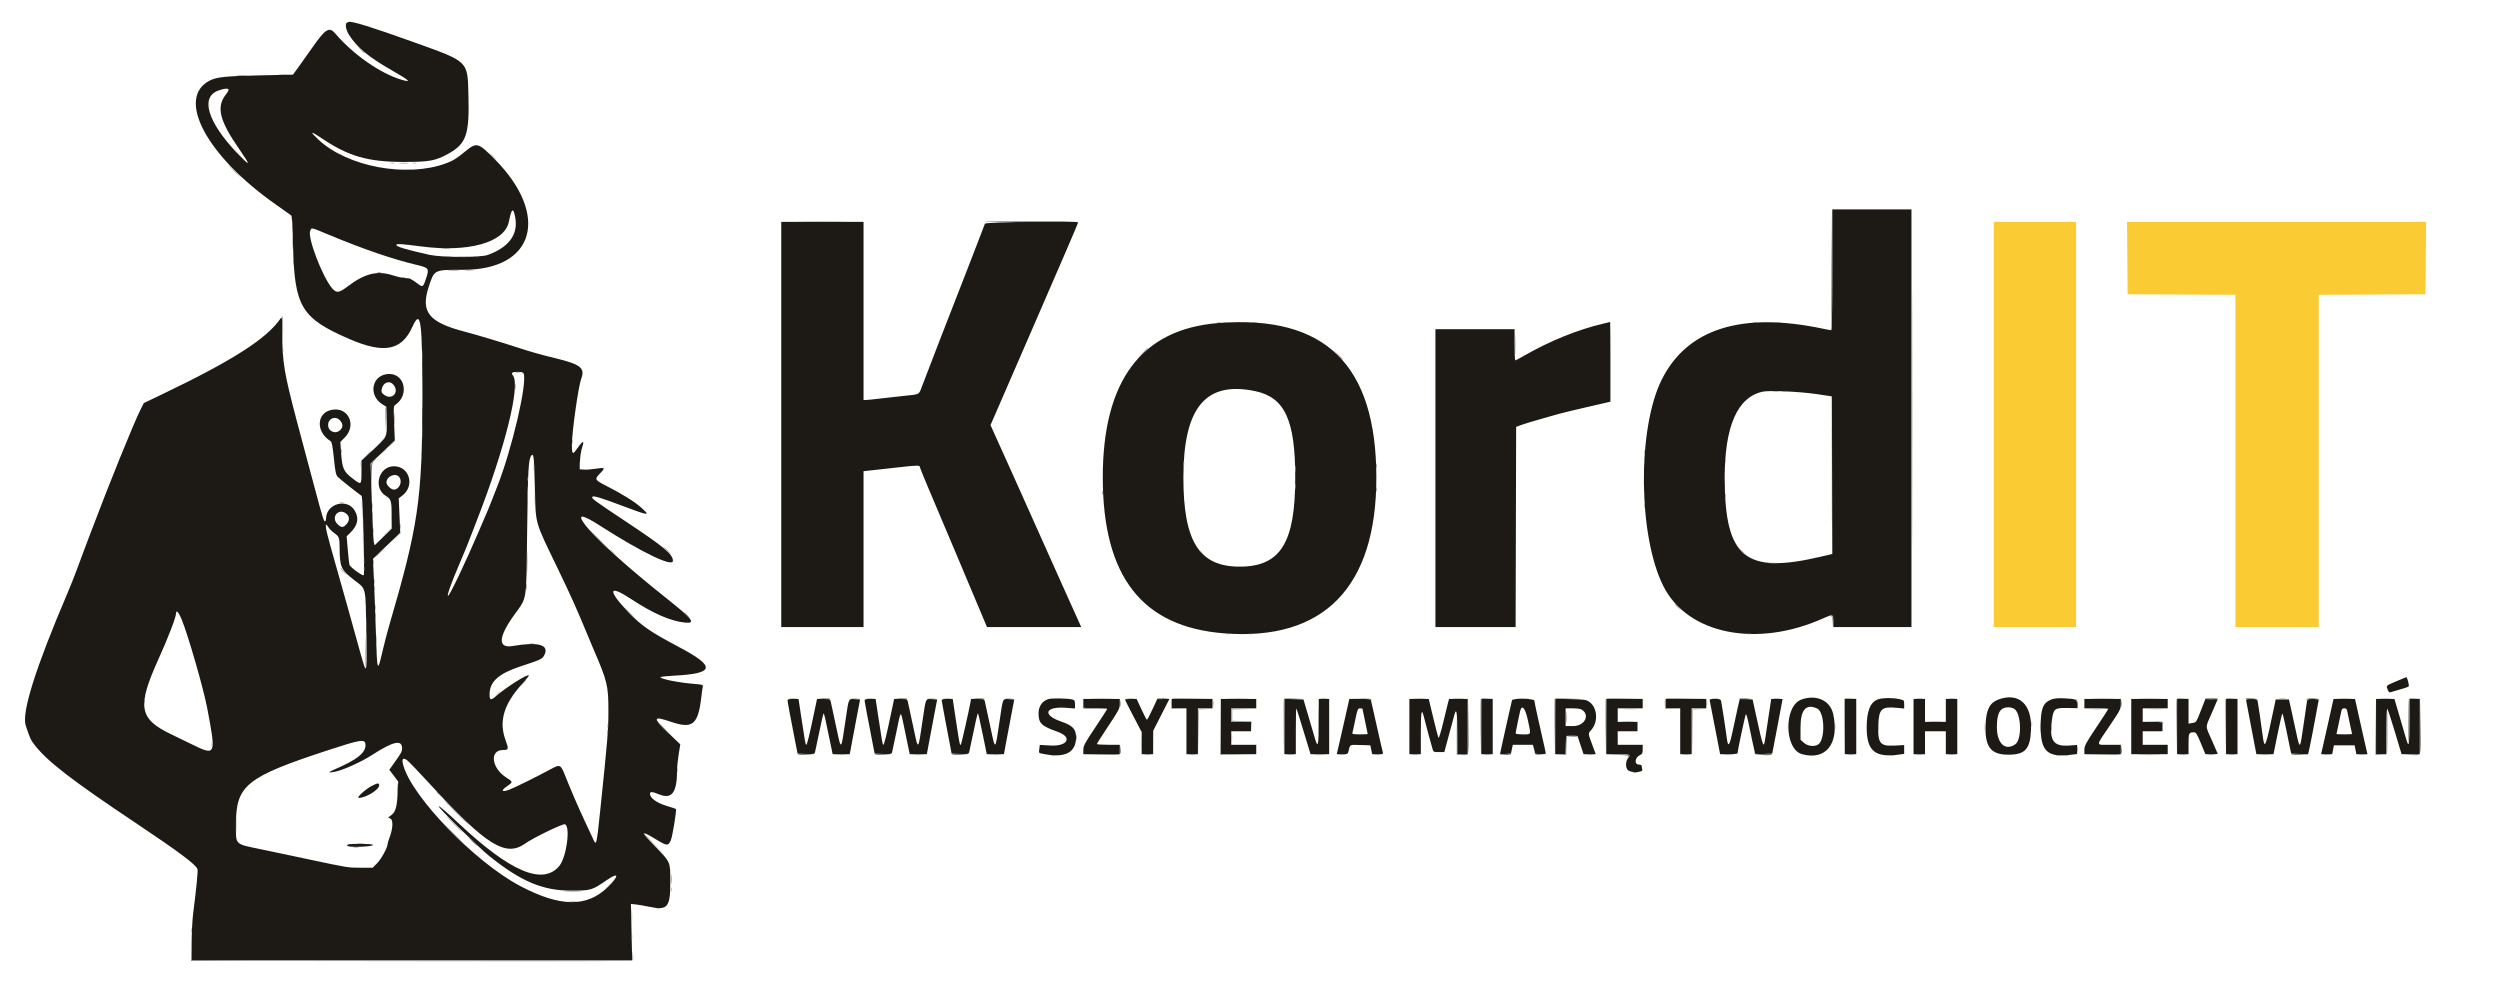<svg id="svg" version="1.1" xmlns="http://www.w3.org/2000/svg" xmlns:xlink="http://www.w3.org/1999/xlink" width="400" height="157.482" viewBox="0, 0, 400,157.482"><g id="svgg">
	<path id="path0" d="M55.542 3.610 C 55.163 3.763,55.316 4.741,55.849 5.582 C 57.124 7.591,58.970 9.123,62.667 11.238 C 65.570 12.899,65.941 13.261,64.210 12.747 C 60.844 11.748,56.470 8.690,53.654 5.370 C 52.674 4.215,52.082 4.585,49.906 7.706 C 49.187 8.739,48.209 10.115,47.734 10.765 L 46.871 11.946 41.477 12.061 C 36.062 12.176,34.639 12.326,33.533 12.900 C 28.098 15.719,33.107 25.041,44.218 32.782 C 45.427 33.625,46.498 34.385,46.598 34.472 C 46.715 34.573,46.817 36.268,46.887 39.273 C 47.114 49.096,48.204 50.908,55.889 54.238 C 61.431 56.640,64.257 56.102,65.971 52.319 C 67.334 49.309,67.586 51.136,67.574 63.917 C 67.558 79.887,66.936 84.134,62.274 100.083 C 61.952 101.183,61.469 103.043,61.199 104.215 C 60.395 107.707,60.340 107.557,60.149 101.387 C 60.065 98.653,59.923 94.842,59.835 92.917 L 59.674 89.417 61.856 87.329 L 64.039 85.242 63.917 82.489 L 63.796 79.735 64.360 79.305 C 66.417 77.736,65.530 74.603,63.030 74.603 C 60.563 74.603,59.639 78.110,61.774 79.369 C 62.568 79.838,62.667 80.192,62.667 82.565 L 62.667 84.609 61.306 85.929 L 59.945 87.250 59.812 86.763 C 59.740 86.495,59.594 83.551,59.488 80.220 L 59.295 74.164 61.234 72.313 L 63.172 70.462 63.060 67.724 C 62.949 65.020,62.952 64.981,63.319 64.725 C 65.484 63.208,64.775 59.833,62.292 59.833 C 59.543 59.833,58.784 63.199,61.194 64.699 L 61.811 65.083 61.864 67.315 C 61.927 69.991,61.993 69.856,59.519 72.138 L 57.833 73.692 57.833 75.513 C 57.833 77.672,57.841 77.667,56.291 76.458 C 54.961 75.421,54.744 74.905,54.568 72.350 L 54.455 70.711 55.136 70.031 C 57.118 68.049,55.759 65.070,53.100 65.569 C 50.616 66.035,50.488 69.086,52.889 70.583 C 53.095 70.712,53.218 71.346,53.422 73.333 C 53.648 75.541,53.740 75.974,54.052 76.312 C 54.330 76.614,56.978 78.718,57.861 79.340 C 58.046 79.469,58.374 91.859,58.198 92.035 C 58.028 92.206,56.087 90.799,55.930 90.392 C 55.872 90.241,55.744 89.148,55.645 87.962 L 55.464 85.806 56.008 85.278 C 57.231 84.089,57.476 82.977,56.786 81.750 C 55.592 79.626,52.167 80.560,52.167 83.011 C 52.167 83.177,52.097 83.357,52.012 83.409 C 51.834 83.520,51.606 82.787,50.331 78.000 C 50.075 77.037,49.662 75.500,49.415 74.583 C 48.883 72.613,48.412 70.844,47.484 67.333 C 45.479 59.745,45.172 57.910,45.158 53.450 C 45.150 50.703,45.137 50.600,44.866 50.992 C 42.617 54.238,37.167 57.714,25.796 63.158 L 23.009 64.492 22.521 65.459 C 21.376 67.726,17.389 77.577,14.400 85.522 C 13.973 86.656,13.494 87.921,13.335 88.333 C 13.176 88.746,12.731 89.946,12.346 91.000 C 11.961 92.054,11.246 93.854,10.756 95.000 C 5.712 106.805,3.442 114.001,4.112 116.061 C 4.758 118.050,4.931 118.428,5.566 119.235 C 7.638 121.870,11.505 124.851,21.638 131.623 C 28.705 136.347,31.422 138.381,31.597 139.079 C 31.687 139.435,31.430 142.059,30.908 146.134 C 30.775 147.169,30.667 149.288,30.667 150.842 L 30.667 153.667 65.906 153.667 L 101.146 153.667 101.046 149.148 L 100.947 144.629 101.682 144.704 C 102.086 144.745,103.076 144.916,103.883 145.083 C 106.832 145.697,107.250 145.201,107.250 141.083 C 107.250 137.848,107.316 138.001,104.823 135.428 C 102.428 132.956,102.464 132.783,105.043 134.349 C 106.713 135.364,106.928 135.374,107.327 134.458 C 107.602 133.828,108.294 129.563,108.143 129.427 C 108.110 129.397,107.431 129.175,106.634 128.934 C 105.064 128.458,104.000 127.685,104.000 127.019 C 104.000 126.623,104.338 126.643,105.479 127.106 C 107.503 127.926,108.326 126.814,108.333 123.250 C 108.334 122.700,108.450 121.541,108.590 120.674 L 108.846 119.099 106.923 117.252 C 104.371 114.803,104.446 114.499,107.356 115.489 C 110.881 116.688,111.721 115.960,112.246 111.250 C 112.308 110.700,112.396 110.091,112.442 109.896 C 112.521 109.561,112.443 109.535,111.055 109.423 C 108.593 109.224,105.667 108.642,105.667 108.351 C 105.667 108.278,106.623 108.169,107.792 108.108 C 114.407 107.768,114.595 106.673,108.583 103.498 C 104.132 101.146,102.658 100.135,100.655 98.058 C 97.171 94.446,97.301 93.420,100.938 95.820 C 104.471 98.150,107.334 99.402,109.625 99.617 C 111.386 99.782,110.839 99.068,106.667 95.751 C 100.068 90.505,95.053 85.951,93.473 83.770 C 92.331 82.193,93.189 82.307,96.000 84.108 C 102.736 88.422,107.667 90.797,107.667 89.728 C 107.667 88.679,106.273 87.518,100.065 83.398 C 94.929 79.988,94.556 79.711,94.790 79.477 C 94.978 79.289,96.123 79.634,99.417 80.873 C 103.970 82.585,104.145 82.602,102.542 81.172 C 101.519 80.259,99.554 79.039,97.027 77.747 C 95.140 76.782,95.088 76.679,96.009 75.741 C 96.902 74.831,96.832 74.756,95.305 75.000 C 94.633 75.107,93.783 75.170,93.417 75.139 L 92.750 75.083 92.799 73.764 C 92.826 73.038,92.983 72.045,93.148 71.556 C 93.573 70.297,93.248 70.460,92.117 72.073 C 91.633 72.764,91.500 72.578,91.501 71.208 C 91.502 69.151,92.539 61.796,92.999 60.586 C 93.643 58.891,92.899 58.297,88.917 57.329 C 86.540 56.751,84.761 56.249,82.808 55.602 C 80.522 54.846,76.121 53.526,74.435 53.090 C 68.621 51.587,67.275 49.940,68.585 45.929 C 69.507 43.104,69.371 43.171,74.167 43.167 C 85.558 43.156,88.022 34.439,79.167 25.481 C 76.526 22.809,76.268 22.737,74.510 24.170 C 72.985 25.412,72.494 25.718,71.333 26.145 C 65.062 28.454,55.600 26.692,50.964 22.351 C 49.446 20.930,49.645 20.891,51.625 22.222 C 55.743 24.990,58.884 25.895,64.417 25.908 C 68.709 25.918,69.656 25.747,71.750 24.584 C 74.615 22.994,75.118 21.525,74.950 15.250 C 74.800 9.671,75.082 9.944,66.167 6.737 C 59.514 4.343,56.190 3.312,55.777 3.513 C 55.762 3.520,55.656 3.564,55.542 3.610 M36.571 14.313 C 36.621 14.394,36.442 14.737,36.174 15.074 C 34.557 17.109,35.087 19.271,38.355 23.975 C 40.187 26.613,40.085 26.727,37.920 24.459 C 33.220 19.539,32.016 15.542,34.917 14.496 C 35.851 14.159,36.436 14.095,36.571 14.313 M293.167 43.167 C 293.167 49.822,293.112 52.833,292.991 52.833 C 292.895 52.833,292.313 52.727,291.700 52.597 C 278.658 49.839,269.942 52.590,265.874 60.750 C 261.965 68.589,262.094 85.685,266.123 93.750 C 269.998 101.505,281.115 103.730,291.810 98.891 C 293.267 98.232,293.333 98.255,293.333 99.427 L 293.333 100.333 299.583 100.333 L 305.833 100.333 305.833 66.917 L 305.833 33.500 299.500 33.500 L 293.167 33.500 293.167 43.167 M82.288 34.125 C 83.148 37.199,81.716 39.450,78.047 40.792 C 76.887 41.216,70.682 41.207,68.750 40.778 C 64.884 39.920,63.256 39.426,63.421 39.160 C 63.536 38.974,64.343 39.029,67.381 39.429 C 74.946 40.428,80.745 38.803,81.410 35.500 C 81.787 33.625,82.039 33.232,82.288 34.125 M125.000 67.917 L 125.000 100.333 131.583 100.333 L 138.167 100.333 138.167 87.862 L 138.167 75.391 140.042 75.186 C 141.073 75.073,142.880 74.873,144.058 74.740 C 146.614 74.453,147.167 74.442,147.167 74.678 C 147.167 74.775,147.697 76.106,148.345 77.636 C 150.974 83.840,151.691 85.537,152.798 88.167 C 153.434 89.679,154.846 93.034,155.936 95.622 L 157.917 100.328 165.452 100.331 L 172.988 100.333 172.681 99.625 C 172.512 99.235,172.131 98.392,171.834 97.750 C 171.537 97.108,170.997 95.908,170.633 95.083 C 170.269 94.258,169.781 93.171,169.549 92.667 C 169.317 92.162,168.695 90.775,168.166 89.583 C 166.793 86.490,165.039 82.571,164.548 81.500 C 164.317 80.996,163.846 79.946,163.502 79.167 C 163.158 78.387,162.502 76.925,162.046 75.917 C 161.589 74.908,160.600 72.718,159.849 71.050 L 158.482 68.017 164.264 54.717 C 170.313 40.805,172.500 35.723,172.500 35.583 C 172.500 35.304,157.698 35.511,157.586 35.792 C 157.522 35.952,157.242 36.683,156.964 37.417 C 156.192 39.456,156.046 39.832,150.300 54.583 C 149.439 56.792,148.091 60.300,147.545 61.750 C 147.002 63.192,147.200 63.080,144.778 63.324 C 143.663 63.437,141.891 63.635,140.840 63.765 C 139.790 63.894,138.759 64.000,138.549 64.000 L 138.167 64.000 138.167 49.750 L 138.167 35.500 131.583 35.500 L 125.000 35.500 125.000 67.917 M52.820 37.647 C 58.192 39.878,62.874 41.483,66.567 42.359 C 68.628 42.847,68.694 42.934,68.194 44.487 C 67.762 45.827,67.627 45.966,67.118 45.592 C 65.705 44.555,65.594 44.500,64.913 44.500 C 64.526 44.500,63.618 44.306,62.896 44.069 C 60.384 43.245,58.395 43.729,55.600 45.845 C 54.244 46.872,53.827 46.923,53.160 46.146 C 51.573 44.297,49.159 37.964,49.639 36.911 C 49.880 36.381,49.636 36.325,52.820 37.647 M195.010 51.681 C 182.637 52.628,176.434 60.893,176.445 76.417 C 176.457 92.262,182.730 100.308,195.875 101.337 C 211.822 102.585,220.249 93.929,220.216 76.333 C 220.182 58.346,212.033 50.377,195.010 51.681 M256.667 51.747 C 252.501 52.713,247.995 54.533,243.817 56.938 C 243.120 57.339,242.502 57.667,242.442 57.667 C 242.382 57.667,242.333 56.542,242.333 55.167 L 242.333 52.667 236.000 52.667 L 229.667 52.667 229.667 76.500 L 229.667 100.333 236.083 100.333 L 242.498 100.333 242.541 84.317 L 242.583 68.300 243.333 68.016 C 243.746 67.860,245.096 67.447,246.333 67.099 C 247.571 66.750,248.921 66.365,249.333 66.243 C 249.746 66.120,251.790 65.626,253.875 65.145 L 257.667 64.270 257.667 57.885 C 257.667 54.373,257.648 51.508,257.625 51.517 C 257.602 51.526,257.171 51.630,256.667 51.747 M83.786 59.785 C 84.378 61.327,81.902 71.903,79.561 77.833 C 79.326 78.429,78.944 79.404,78.713 80.000 C 78.482 80.596,78.196 81.308,78.077 81.583 C 77.958 81.858,77.299 83.396,76.612 85.000 C 74.391 90.190,71.936 95.333,71.680 95.333 C 71.471 95.333,72.315 92.969,73.465 90.333 C 74.203 88.641,75.089 86.452,75.758 84.667 C 75.879 84.346,76.123 83.708,76.302 83.250 C 80.784 71.758,83.296 61.702,82.083 60.100 C 81.736 59.641,81.915 59.500,82.848 59.500 C 83.476 59.500,83.704 59.569,83.786 59.785 M62.988 61.606 C 63.952 62.831,62.651 64.108,61.423 63.142 C 61.048 62.847,60.986 62.696,61.069 62.278 C 61.295 61.150,62.341 60.783,62.988 61.606 M200.829 62.582 C 205.565 63.579,207.239 67.192,207.239 76.417 C 207.239 86.884,204.877 90.662,198.333 90.662 C 191.877 90.662,189.342 86.645,189.342 76.417 C 189.342 65.208,192.906 60.916,200.829 62.582 M290.667 63.057 L 293.083 63.417 293.126 76.027 L 293.169 88.638 291.293 89.079 C 279.245 91.907,275.990 89.255,275.953 76.583 C 275.929 68.221,277.979 63.531,282.037 62.666 C 283.123 62.434,287.955 62.653,290.667 63.057 M54.300 67.171 C 54.871 67.703,54.940 68.281,54.491 68.759 C 53.750 69.548,52.500 69.071,52.500 68.000 C 52.500 66.992,53.576 66.496,54.300 67.171 M85.573 77.917 C 85.724 84.047,85.483 83.184,89.175 90.833 C 91.389 95.421,92.238 97.315,94.106 101.833 C 94.428 102.612,94.789 103.475,94.908 103.750 C 97.199 109.045,97.353 109.686,97.344 113.910 C 97.338 116.841,97.211 118.383,96.089 129.167 C 95.437 135.438,95.430 135.465,94.851 134.136 C 94.678 133.740,94.124 132.549,93.619 131.489 C 92.697 129.552,91.297 126.315,90.386 124.012 C 89.729 122.351,89.581 122.278,88.288 122.979 C 86.081 124.174,82.376 126.013,81.516 126.339 C 80.308 126.798,80.064 126.535,81.060 125.850 C 82.115 125.124,82.115 125.121,80.952 124.369 C 78.618 122.859,78.310 120.000,80.483 120.000 C 81.383 120.000,81.421 119.860,80.901 118.460 C 79.772 115.420,80.596 112.638,83.593 109.368 C 84.206 108.699,84.664 108.109,84.612 108.056 C 84.378 107.822,81.035 109.932,79.406 111.342 C 78.513 112.115,78.333 112.074,78.333 111.093 C 78.333 109.062,79.779 107.766,83.355 106.594 C 86.539 105.550,86.769 105.441,87.085 104.829 C 87.943 103.171,86.163 102.650,82.055 103.357 C 79.613 103.778,79.697 101.971,82.286 98.370 C 84.376 95.463,84.208 96.569,84.347 84.833 C 84.464 74.995,84.552 73.456,85.032 72.878 C 85.387 72.451,85.453 73.068,85.573 77.917 M63.907 76.370 C 64.434 77.122,63.874 78.333,63.000 78.333 C 62.564 78.333,61.833 77.621,61.833 77.197 C 61.833 76.178,63.349 75.574,63.907 76.370 M55.394 82.179 C 55.958 82.622,55.970 83.304,55.425 83.892 C 54.900 84.458,54.589 84.448,53.987 83.846 C 52.885 82.744,54.172 81.218,55.394 82.179 M53.484 85.291 C 54.245 85.823,54.326 86.034,54.336 87.500 C 54.359 90.792,54.517 91.145,56.750 92.874 C 58.615 94.318,58.477 93.712,58.610 101.042 C 58.723 107.259,58.652 107.935,58.090 105.958 C 57.927 105.385,57.695 104.579,57.575 104.167 C 57.455 103.754,57.080 102.404,56.742 101.167 C 56.404 99.929,55.883 98.054,55.584 97.000 C 55.286 95.946,54.661 93.733,54.196 92.083 C 53.730 90.433,53.149 88.371,52.903 87.500 C 52.015 84.352,51.887 83.285,52.525 84.334 C 52.692 84.608,53.123 85.039,53.484 85.291 M29.029 99.014 C 30.054 101.476,32.537 110.067,33.144 113.250 C 34.602 120.896,34.560 120.994,30.667 119.078 C 29.979 118.739,28.494 118.019,27.366 117.476 C 22.219 115.002,21.902 113.090,25.366 105.432 C 26.916 102.004,28.167 98.751,28.167 98.145 C 28.167 97.516,28.578 97.930,29.029 99.014 M383.460 108.984 C 381.704 109.736,381.789 109.657,382.017 110.312 C 382.148 110.685,382.285 110.821,382.477 110.765 C 384.615 110.147,385.271 109.937,385.384 109.836 C 385.518 109.716,385.159 108.321,385.001 108.347 C 384.955 108.354,384.261 108.641,383.460 108.984 M167.703 111.865 C 166.729 112.197,166.167 113.027,166.167 114.131 C 166.168 115.730,166.620 116.168,169.211 117.083 C 171.636 117.938,170.861 119.442,168.077 119.284 L 166.367 119.187 166.291 119.802 C 166.196 120.558,166.096 120.467,167.265 120.685 C 170.469 121.282,172.167 120.350,172.167 117.992 C 172.167 116.627,171.656 116.092,169.708 115.418 C 166.744 114.392,167.220 113.014,170.458 113.244 L 172.000 113.353 172.000 112.696 C 172.000 112.158,171.932 112.019,171.625 111.930 C 170.903 111.721,168.254 111.677,167.703 111.865 M288.250 111.916 C 285.392 112.922,285.451 119.869,288.324 120.667 C 292.153 121.730,294.317 118.970,293.324 114.290 C 292.858 112.096,290.660 111.067,288.250 111.916 M300.536 111.876 C 299.262 112.284,298.663 113.744,298.669 116.430 C 298.678 120.171,300.002 121.261,303.893 120.727 L 304.667 120.621 304.667 119.915 L 304.667 119.209 303.172 119.294 C 300.795 119.429,300.411 118.942,300.531 115.942 C 300.631 113.425,301.063 113.024,303.432 113.246 L 304.667 113.362 304.667 112.695 C 304.667 112.028,304.666 112.027,303.825 111.847 C 302.797 111.627,301.273 111.640,300.536 111.876 M319.781 111.908 C 318.394 112.403,317.824 113.463,317.703 115.769 C 317.511 119.444,318.462 120.750,321.333 120.750 C 324.036 120.750,324.834 119.867,324.965 116.730 C 325.135 112.687,323.046 110.744,319.781 111.908 M328.265 111.902 C 326.874 112.422,326.499 113.355,326.502 116.295 C 326.505 120.233,327.603 121.234,331.400 120.759 L 332.333 120.643 332.333 119.920 L 332.333 119.198 331.007 119.289 C 328.515 119.460,327.853 118.452,328.308 115.181 C 328.557 113.394,328.752 113.242,330.756 113.278 L 332.333 113.306 332.333 112.671 C 332.333 111.891,332.210 111.833,330.333 111.734 C 329.337 111.681,328.723 111.731,328.265 111.902 M126.000 112.042 C 125.999 112.234,126.600 115.445,127.318 119.083 L 127.613 120.583 128.960 120.632 C 130.134 120.674,130.318 120.642,130.396 120.382 C 130.444 120.218,130.751 118.777,131.077 117.179 C 131.402 115.582,131.704 114.240,131.747 114.197 C 131.866 114.079,131.895 114.203,132.941 119.292 L 133.223 120.667 134.592 120.667 L 135.960 120.667 136.418 118.208 C 136.671 116.856,137.043 114.888,137.246 113.833 L 137.615 111.917 136.782 111.865 C 135.730 111.801,135.819 111.598,135.279 115.286 C 134.574 120.092,134.590 120.072,133.930 116.958 C 133.673 115.744,133.362 114.300,133.240 113.750 C 133.119 113.200,132.976 112.544,132.923 112.292 C 132.831 111.850,132.788 111.833,131.776 111.833 L 130.725 111.833 130.262 114.042 C 129.517 117.599,129.132 119.167,129.003 119.167 C 128.879 119.167,128.801 118.732,128.147 114.375 L 127.766 111.833 126.883 111.833 C 126.288 111.833,126.000 111.901,126.000 112.042 M138.333 112.042 C 138.333 112.234,138.934 115.445,139.651 119.083 L 139.947 120.583 141.293 120.632 C 142.468 120.674,142.651 120.642,142.729 120.382 C 142.778 120.218,143.084 118.777,143.410 117.179 C 144.168 113.462,144.079 113.529,144.641 116.250 C 144.830 117.167,145.114 118.535,145.271 119.292 L 145.557 120.667 146.925 120.667 L 148.293 120.667 148.752 118.208 C 149.004 116.856,149.376 114.888,149.579 113.833 L 149.949 111.917 149.115 111.865 C 148.063 111.801,148.152 111.598,147.612 115.286 C 146.908 120.092,146.924 120.072,146.264 116.958 C 146.006 115.744,145.696 114.300,145.574 113.750 C 145.452 113.200,145.309 112.544,145.256 112.292 C 145.164 111.850,145.122 111.833,144.109 111.833 L 143.058 111.833 142.595 114.042 C 141.850 117.599,141.465 119.167,141.336 119.167 C 141.212 119.167,141.135 118.732,140.481 114.375 L 140.099 111.833 139.216 111.833 C 138.621 111.833,138.333 111.901,138.333 112.042 M150.667 112.016 C 150.667 112.117,150.977 113.823,151.357 115.808 C 151.737 117.793,152.094 119.679,152.151 120.000 L 152.255 120.583 153.614 120.632 C 154.800 120.674,154.985 120.642,155.062 120.382 C 155.111 120.218,155.418 118.777,155.743 117.179 C 156.069 115.582,156.371 114.240,156.414 114.197 C 156.527 114.084,156.571 114.263,157.261 117.625 L 157.886 120.667 159.256 120.667 L 160.627 120.667 161.085 118.208 C 161.337 116.856,161.710 114.888,161.913 113.833 L 162.282 111.917 161.448 111.865 C 160.397 111.801,160.486 111.598,159.945 115.286 C 159.241 120.092,159.257 120.072,158.597 116.958 C 158.340 115.744,158.029 114.300,157.907 113.750 C 157.785 113.200,157.642 112.544,157.590 112.292 C 157.497 111.850,157.456 111.833,156.432 111.833 L 155.370 111.833 155.257 112.458 C 155.019 113.770,153.821 119.067,153.746 119.143 C 153.577 119.312,153.505 118.966,152.979 115.455 L 152.436 111.833 151.551 111.833 C 151.020 111.833,150.667 111.906,150.667 112.016 M173.333 112.583 L 173.333 113.333 175.250 113.333 C 176.304 113.333,177.167 113.372,177.167 113.419 C 177.167 113.466,176.304 114.797,175.250 116.376 C 173.556 118.915,173.333 119.331,173.333 119.958 L 173.333 120.667 176.250 120.667 L 179.167 120.667 179.167 119.917 L 179.167 119.167 177.333 119.167 C 176.325 119.167,175.500 119.110,175.500 119.042 C 175.500 118.973,176.325 117.679,177.333 116.167 C 179.023 113.632,179.166 113.355,179.166 112.625 L 179.167 111.833 176.250 111.833 L 173.333 111.833 173.333 112.583 M180.000 111.936 C 180.000 111.992,180.600 113.183,181.333 114.583 L 182.667 117.129 182.667 118.898 L 182.667 120.667 183.583 120.667 L 184.500 120.667 184.507 118.792 L 184.513 116.917 185.809 114.375 L 187.105 111.833 186.135 111.833 L 185.166 111.833 184.392 113.500 C 183.967 114.417,183.570 115.167,183.511 115.167 C 183.452 115.167,183.056 114.417,182.632 113.500 L 181.861 111.833 180.930 111.833 C 180.419 111.833,180.000 111.879,180.000 111.936 M187.500 112.583 L 187.500 113.333 188.667 113.333 L 189.833 113.333 189.833 117.000 L 189.833 120.667 190.750 120.667 L 191.667 120.667 191.667 117.000 L 191.667 113.333 192.833 113.333 L 194.000 113.333 194.000 112.583 L 194.000 111.833 190.750 111.833 L 187.500 111.833 187.500 112.583 M195.333 116.250 L 195.333 120.667 198.167 120.667 L 201.000 120.667 201.000 119.917 L 201.000 119.167 199.000 119.167 L 197.000 119.167 197.000 118.083 L 197.000 117.000 198.583 117.000 L 200.167 117.000 200.167 116.250 L 200.167 115.500 198.583 115.500 L 197.000 115.500 197.000 114.417 L 197.000 113.333 199.000 113.333 L 201.000 113.333 201.000 112.583 L 201.000 111.833 198.167 111.833 L 195.333 111.833 195.333 116.250 M205.500 116.244 L 205.500 120.667 206.417 120.667 L 207.333 120.667 207.333 116.972 C 207.333 114.940,207.368 113.312,207.410 113.354 C 207.479 113.423,207.969 114.987,209.246 119.208 L 209.687 120.667 211.177 120.667 L 212.667 120.667 212.667 116.250 L 212.667 111.833 211.833 111.833 L 211.000 111.833 211.000 115.407 C 211.000 119.201,210.866 119.833,210.405 118.214 C 210.254 117.684,209.776 116.050,209.344 114.583 L 208.557 111.917 207.029 111.869 L 205.500 111.821 205.500 116.244 M215.342 114.292 C 215.041 115.644,214.588 117.631,214.336 118.708 L 213.879 120.667 214.769 120.667 C 215.605 120.667,215.667 120.638,215.762 120.208 C 216.013 119.080,215.882 119.151,217.638 119.202 L 219.249 119.250 219.398 119.958 L 219.547 120.667 220.458 120.667 C 221.227 120.667,221.353 120.625,221.266 120.398 C 221.209 120.251,220.822 118.582,220.404 116.690 C 219.987 114.798,219.566 112.931,219.469 112.542 L 219.294 111.833 217.592 111.833 L 215.891 111.833 215.342 114.292 M225.500 116.250 L 225.500 120.667 226.417 120.667 L 227.333 120.667 227.333 117.250 C 227.333 113.587,227.453 113.134,227.913 115.042 C 228.074 115.706,228.384 116.888,228.601 117.667 C 228.819 118.446,229.076 119.365,229.172 119.708 C 229.345 120.329,229.353 120.333,230.218 120.333 L 231.090 120.333 231.822 117.625 C 232.225 116.135,232.620 114.673,232.702 114.375 C 233.038 113.141,233.167 113.939,233.167 117.250 L 233.167 120.667 234.000 120.667 L 234.833 120.667 234.833 116.250 L 234.833 111.833 233.340 111.833 L 231.846 111.833 231.682 112.458 C 231.591 112.802,231.241 114.232,230.904 115.637 C 230.567 117.041,230.237 118.129,230.170 118.054 C 230.104 117.978,229.724 116.548,229.325 114.875 L 228.600 111.833 227.050 111.833 L 225.500 111.833 225.500 116.250 M237.000 116.250 L 237.000 120.667 237.917 120.667 L 238.833 120.667 238.833 116.250 L 238.833 111.833 237.917 111.833 L 237.000 111.833 237.000 116.250 M241.920 112.042 C 241.881 112.156,241.653 113.150,241.413 114.250 C 241.173 115.350,240.804 117.000,240.593 117.917 C 240.382 118.833,240.163 119.831,240.107 120.134 L 240.005 120.684 240.877 120.634 L 241.750 120.583 241.899 119.875 L 242.047 119.167 243.656 119.167 L 245.264 119.167 245.465 119.917 L 245.665 120.667 246.499 120.667 C 246.958 120.667,247.333 120.620,247.333 120.562 C 247.333 120.456,247.149 119.625,246.092 114.977 C 245.767 113.544,245.500 112.250,245.500 112.102 C 245.500 111.751,242.037 111.693,241.920 112.042 M248.833 116.235 L 248.833 120.667 249.660 120.667 L 250.487 120.667 250.535 119.208 L 250.583 117.750 251.490 117.750 L 252.397 117.750 252.884 119.208 L 253.371 120.667 254.348 120.667 L 255.325 120.667 254.810 119.292 C 254.070 117.316,254.076 117.365,254.541 116.865 C 255.742 115.577,255.624 113.253,254.311 112.316 C 253.791 111.946,253.571 111.913,251.292 111.860 L 248.833 111.803 248.833 116.235 M257.000 116.250 L 257.000 120.667 258.806 120.667 C 260.838 120.667,260.955 120.710,260.495 121.295 C 260.072 121.832,260.060 122.852,260.471 123.224 C 260.996 123.699,262.904 123.617,262.772 123.125 C 262.716 122.919,262.670 122.656,262.669 122.542 C 262.668 122.427,262.477 122.333,262.245 122.333 C 261.438 122.333,261.565 121.191,262.414 120.804 C 262.768 120.643,262.833 120.501,262.833 119.890 L 262.833 119.167 260.833 119.167 L 258.833 119.167 258.833 118.083 L 258.833 117.000 260.417 117.000 L 262.000 117.000 262.000 116.250 L 262.000 115.500 260.417 115.500 L 258.833 115.500 258.833 114.417 L 258.833 113.333 260.833 113.333 L 262.833 113.333 262.833 112.583 L 262.833 111.833 259.917 111.833 L 257.000 111.833 257.000 116.250 M266.500 112.583 L 266.500 113.333 267.667 113.333 L 268.833 113.333 268.833 117.000 L 268.833 120.667 269.750 120.667 L 270.667 120.667 270.667 117.000 L 270.667 113.333 271.833 113.333 L 273.000 113.333 273.000 112.583 L 273.000 111.833 269.750 111.833 L 266.500 111.833 266.500 112.583 M273.578 112.208 C 273.669 112.611,274.037 114.504,274.761 118.292 L 275.216 120.667 276.608 120.667 C 277.374 120.667,277.999 120.610,277.999 120.542 C 277.995 120.204,279.232 114.399,279.333 114.284 C 279.396 114.211,279.577 114.774,279.734 115.534 C 280.234 117.960,280.541 119.399,280.698 120.048 L 280.850 120.680 282.203 120.632 L 283.557 120.583 284.274 116.833 C 284.669 114.771,285.040 112.802,285.100 112.458 L 285.209 111.833 284.301 111.833 L 283.393 111.833 283.023 114.292 C 282.819 115.644,282.570 117.294,282.470 117.958 C 282.173 119.924,282.156 119.882,280.872 114.000 L 280.417 111.917 279.391 111.867 L 278.365 111.818 278.024 113.284 C 277.837 114.090,277.479 115.746,277.229 116.962 C 276.749 119.301,276.494 119.654,276.310 118.236 C 276.121 116.777,275.481 112.594,275.388 112.208 C 275.308 111.877,275.193 111.833,274.395 111.833 C 273.546 111.833,273.499 111.855,273.578 112.208 M295.167 116.250 L 295.167 120.667 296.083 120.667 L 297.000 120.667 297.000 116.250 L 297.000 111.833 296.083 111.833 L 295.167 111.833 295.167 116.250 M306.167 116.250 L 306.167 120.667 307.083 120.667 L 308.000 120.667 308.000 118.833 L 308.000 117.000 309.667 117.000 L 311.333 117.000 311.333 118.833 L 311.333 120.667 312.250 120.667 L 313.167 120.667 313.167 116.250 L 313.167 111.833 312.250 111.833 L 311.333 111.833 311.333 113.667 L 311.333 115.500 309.667 115.500 L 308.000 115.500 308.000 113.667 L 308.000 111.833 307.083 111.833 L 306.167 111.833 306.167 116.250 M333.500 112.583 L 333.500 113.333 335.417 113.333 C 336.471 113.333,337.333 113.372,337.333 113.419 C 337.333 113.466,336.471 114.797,335.417 116.376 C 333.723 118.915,333.500 119.331,333.500 119.958 L 333.500 120.667 336.417 120.667 L 339.333 120.667 339.333 119.917 L 339.333 119.167 337.482 119.167 C 335.274 119.167,335.264 119.495,337.577 116.081 C 339.224 113.650,339.333 113.438,339.333 112.661 L 339.333 111.833 336.417 111.833 L 333.500 111.833 333.500 112.583 M341.000 116.250 L 341.000 120.667 343.917 120.667 L 346.833 120.667 346.833 119.917 L 346.833 119.167 344.833 119.167 L 342.833 119.167 342.833 118.083 L 342.833 117.000 344.417 117.000 L 346.000 117.000 346.000 116.250 L 346.000 115.500 344.417 115.500 L 342.833 115.500 342.833 114.417 L 342.833 113.333 344.833 113.333 L 346.833 113.333 346.833 112.583 L 346.833 111.833 343.917 111.833 L 341.000 111.833 341.000 116.250 M348.333 116.250 L 348.333 120.667 349.250 120.667 L 350.167 120.667 350.167 119.018 C 350.167 117.263,350.215 117.162,351.055 117.170 C 351.356 117.174,351.538 117.467,352.139 118.920 L 352.862 120.667 353.848 120.667 C 354.390 120.667,354.833 120.635,354.833 120.597 C 354.833 120.559,354.421 119.608,353.917 118.485 C 352.815 116.031,352.815 116.520,353.920 114.000 C 354.422 112.854,354.833 111.898,354.833 111.875 C 354.833 111.852,354.390 111.833,353.847 111.833 L 352.861 111.833 352.133 113.706 C 351.410 115.568,351.401 115.580,350.786 115.680 L 350.167 115.781 350.167 113.807 L 350.167 111.833 349.250 111.833 L 348.333 111.833 348.333 116.250 M356.167 116.250 L 356.167 120.667 357.083 120.667 L 358.000 120.667 358.000 116.250 L 358.000 111.833 357.083 111.833 L 356.167 111.833 356.167 116.250 M359.406 112.208 C 359.449 112.415,359.754 114.008,360.082 115.750 C 360.411 117.492,360.757 119.310,360.852 119.792 L 361.024 120.667 362.393 120.667 L 363.762 120.667 364.419 117.417 C 364.780 115.629,365.122 114.167,365.177 114.167 C 365.233 114.167,365.487 115.198,365.741 116.458 C 365.994 117.719,366.289 119.162,366.396 119.667 L 366.590 120.583 367.944 120.631 L 369.297 120.680 369.567 119.465 C 369.716 118.797,369.908 117.837,369.994 117.333 C 370.079 116.829,370.341 115.442,370.574 114.250 C 370.807 113.058,370.999 112.027,370.999 111.958 C 371.000 111.890,370.591 111.833,370.091 111.833 C 369.195 111.833,369.181 111.841,369.093 112.375 C 369.044 112.673,368.807 114.304,368.565 116.000 C 368.007 119.917,367.982 119.948,367.431 117.389 C 367.257 116.579,366.917 115.017,366.675 113.917 L 366.235 111.917 365.173 111.917 L 364.111 111.917 363.886 113.000 C 362.491 119.691,362.340 120.076,362.029 117.713 C 361.739 115.509,361.344 112.808,361.236 112.292 C 361.146 111.860,361.088 111.833,360.234 111.833 C 359.381 111.833,359.332 111.856,359.406 112.208 M373.187 112.625 C 373.088 113.060,372.741 114.617,372.414 116.083 C 372.088 117.550,371.720 119.181,371.596 119.708 L 371.371 120.667 372.259 120.667 L 373.147 120.667 373.287 119.958 L 373.427 119.250 375.083 119.250 L 376.739 119.250 376.880 119.958 L 377.020 120.667 377.908 120.667 L 378.796 120.667 378.571 119.708 C 378.447 119.181,378.079 117.550,377.752 116.083 C 377.426 114.617,377.078 113.060,376.980 112.625 L 376.800 111.833 375.083 111.833 L 373.367 111.833 373.187 112.625 M380.167 116.250 L 380.167 120.667 381.000 120.667 L 381.833 120.667 381.833 116.990 C 381.833 114.968,381.893 113.350,381.965 113.395 C 382.038 113.440,382.581 115.094,383.173 117.071 L 384.250 120.666 385.708 120.666 L 387.167 120.667 387.167 116.250 L 387.167 111.833 386.333 111.833 L 385.500 111.833 385.500 115.500 C 385.500 119.406,385.424 119.772,384.952 118.125 C 384.788 117.552,384.306 115.902,383.881 114.458 L 383.109 111.833 381.638 111.833 L 380.167 111.833 380.167 116.250 M290.734 113.356 C 291.996 113.932,292.082 118.499,290.843 119.162 C 290.197 119.507,289.209 119.367,288.628 118.847 L 288.083 118.361 288.083 116.381 C 288.083 113.551,288.962 112.549,290.734 113.356 M322.314 113.438 C 323.420 114.213,323.524 118.330,322.456 119.078 C 320.836 120.213,319.500 118.965,319.500 116.317 C 319.500 114.070,320.025 113.167,321.333 113.167 C 321.659 113.167,322.100 113.289,322.314 113.438 M218.000 113.419 C 218.000 113.467,218.188 114.373,218.417 115.433 C 218.646 116.493,218.833 117.392,218.833 117.430 C 218.833 117.469,218.263 117.500,217.566 117.500 C 216.622 117.500,216.317 117.447,216.374 117.292 C 216.416 117.177,216.624 116.240,216.835 115.208 C 217.194 113.464,217.248 113.333,217.610 113.333 C 217.825 113.333,218.000 113.372,218.000 113.419 M244.446 115.167 C 244.985 117.666,245.040 117.500,243.667 117.500 C 243.025 117.500,242.500 117.433,242.500 117.352 C 242.500 117.153,243.149 113.997,243.268 113.615 C 243.550 112.713,244.062 113.387,244.446 115.167 M252.988 113.494 C 254.489 114.297,253.605 116.167,251.724 116.167 L 250.500 116.167 250.500 114.750 L 250.500 113.333 251.594 113.333 C 252.196 113.333,252.823 113.405,252.988 113.494 M375.591 113.958 C 375.649 114.302,375.840 115.208,376.015 115.971 C 376.190 116.735,376.333 117.391,376.333 117.430 C 376.333 117.468,375.771 117.500,375.083 117.500 C 374.396 117.500,373.833 117.468,373.833 117.430 C 373.833 117.391,373.977 116.735,374.152 115.971 C 374.327 115.208,374.517 114.302,374.576 113.958 C 374.664 113.438,374.749 113.333,375.083 113.333 C 375.417 113.333,375.503 113.438,375.591 113.958 M58.468 119.031 C 58.625 120.383,57.245 121.513,53.433 123.152 C 52.441 123.579,52.481 123.689,53.555 123.489 C 54.834 123.250,57.788 121.923,59.487 120.824 C 62.940 118.591,64.333 118.283,64.333 119.752 C 64.333 120.272,64.227 120.459,62.737 122.540 L 62.291 123.164 63.003 124.107 L 63.715 125.050 63.617 127.009 C 63.508 129.174,63.276 129.937,62.574 130.449 L 62.107 130.790 62.485 130.992 C 62.940 131.235,62.860 132.655,62.313 134.048 C 62.141 134.487,62.000 134.963,62.000 135.107 C 62.000 135.642,60.981 137.480,60.315 138.145 L 59.627 138.833 57.657 138.833 C 55.654 138.833,55.750 138.849,49.042 137.423 C 48.377 137.282,47.290 137.050,46.625 136.908 C 45.960 136.766,43.850 136.322,41.936 135.923 C 37.444 134.985,37.749 135.280,37.752 131.870 C 37.758 125.631,39.401 124.316,52.583 120.000 C 57.632 118.347,58.375 118.224,58.468 119.031 M65.101 121.610 C 65.333 121.763,67.060 123.560,68.937 125.604 C 77.784 135.235,80.912 137.182,84.003 134.981 C 85.296 134.060,90.050 131.753,90.387 131.882 C 91.309 132.236,90.647 137.150,89.490 138.547 C 86.876 141.700,81.689 139.518,73.462 131.805 C 71.516 129.980,70.375 129.000,70.196 129.000 C 69.874 129.000,76.488 135.519,78.250 136.938 C 83.300 141.007,86.818 142.500,91.356 142.500 C 94.559 142.500,94.708 142.456,97.095 140.812 C 99.031 139.478,99.118 140.078,97.256 141.916 C 93.921 145.208,89.622 145.150,83.168 141.728 C 75.977 137.914,65.899 127.490,64.527 122.446 C 64.249 121.427,64.427 121.169,65.101 121.610 M59.487 125.746 C 58.479 126.271,56.966 127.651,57.388 127.660 C 58.501 127.684,60.667 126.361,60.667 125.657 C 60.667 125.240,60.425 125.258,59.487 125.746 M55.707 135.111 C 55.208 135.312,55.778 135.500,56.885 135.499 C 58.537 135.497,59.913 135.320,59.637 135.145 C 59.403 134.997,56.062 134.968,55.707 135.111 " stroke="none" fill="#1d1a16" fill-rule="evenodd">
	</path>
	
	<path id="path2" d="M319.000 67.917 L 319.000 100.333 325.583 100.333 L 332.167 100.333 332.167 67.917 L 332.167 35.500 325.583 35.500 L 319.000 35.500 319.000 67.917 M340.373 41.292 L 340.417 47.083 349.042 47.126 L 357.667 47.170 357.667 73.751 L 357.667 100.333 364.333 100.333 L 371.000 100.333 371.000 73.752 L 371.000 47.170 379.542 47.127 L 388.083 47.083 388.127 41.292 L 388.171 35.500 364.250 35.500 L 340.329 35.500 340.373 41.292 " stroke="none" fill="#fbcb34" fill-rule="evenodd">

	</path>

	<path id="path3" d="M44.708 11.955 C 45.052 11.991,45.615 11.991,45.958 11.955 C 46.302 11.919,46.021 11.889,45.333 11.889 C 44.646 11.889,44.365 11.919,44.708 11.955 M33.372 16.833 C 33.372 17.154,33.406 17.285,33.448 17.125 C 33.490 16.965,33.490 16.702,33.448 16.542 C 33.406 16.381,33.372 16.512,33.372 16.833 M37.500 24.052 C 37.500 24.081,37.744 24.325,38.042 24.594 L 38.583 25.083 38.094 24.542 C 37.638 24.037,37.500 23.923,37.500 24.052 M78.500 24.719 C 78.500 24.748,78.744 24.991,79.042 25.260 L 79.583 25.750 79.094 25.208 C 78.638 24.703,78.500 24.590,78.500 24.719 M62.542 26.115 C 62.702 26.157,62.965 26.157,63.125 26.115 C 63.285 26.073,63.154 26.039,62.833 26.039 C 62.512 26.039,62.381 26.073,62.542 26.115 M66.042 26.115 C 66.202 26.157,66.465 26.157,66.625 26.115 C 66.785 26.073,66.654 26.039,66.333 26.039 C 66.012 26.039,65.881 26.073,66.042 26.115 M37.417 27.333 C 37.961 27.883,38.444 28.333,38.490 28.333 C 38.535 28.333,38.128 27.883,37.583 27.333 C 37.039 26.783,36.556 26.333,36.510 26.333 C 36.465 26.333,36.872 26.783,37.417 27.333 M64.297 27.123 C 64.782 27.157,65.532 27.156,65.964 27.122 C 66.396 27.088,66.000 27.060,65.083 27.061 C 64.167 27.061,63.813 27.089,64.297 27.123 M293.000 43.117 C 292.954 48.452,292.974 52.760,293.043 52.690 C 293.113 52.621,293.150 48.256,293.126 42.990 L 293.083 33.417 293.000 43.117 M305.915 66.917 C 305.915 85.342,305.935 92.904,305.958 83.722 C 305.982 74.539,305.982 59.464,305.958 50.222 C 305.935 40.979,305.915 48.492,305.915 66.917 M128.197 35.458 C 130.002 35.485,133.002 35.485,134.864 35.458 C 136.726 35.431,135.250 35.409,131.583 35.409 C 127.917 35.409,126.393 35.431,128.197 35.458 M157.609 35.458 C 157.539 35.572,163.277 35.570,170.083 35.453 C 171.550 35.428,169.361 35.391,165.218 35.371 C 161.076 35.350,157.652 35.390,157.609 35.458 M46.728 38.917 C 46.728 39.833,46.756 40.187,46.790 39.703 C 46.824 39.218,46.823 38.468,46.789 38.036 C 46.755 37.604,46.727 38.000,46.728 38.917 M73.297 41.123 C 73.782 41.157,74.532 41.156,74.964 41.122 C 75.396 41.088,75.000 41.060,74.083 41.061 C 73.167 41.061,72.813 41.089,73.297 41.123 M74.455 43.287 C 74.750 43.324,75.275 43.324,75.621 43.288 C 75.967 43.252,75.725 43.222,75.083 43.221 C 74.442 43.221,74.159 43.250,74.455 43.287 M45.166 52.883 L 45.249 55.417 45.296 53.013 C 45.322 51.691,45.284 50.551,45.213 50.479 C 45.142 50.408,45.121 51.489,45.166 52.883 M194.708 51.615 C 194.869 51.657,195.131 51.657,195.292 51.615 C 195.452 51.573,195.321 51.539,195.000 51.539 C 194.679 51.539,194.548 51.573,194.708 51.615 M242.400 55.167 C 242.400 56.587,242.426 57.169,242.457 56.458 C 242.488 55.748,242.488 54.585,242.457 53.875 C 242.426 53.165,242.400 53.746,242.400 55.167 M67.372 54.167 C 67.372 54.487,67.406 54.619,67.448 54.458 C 67.490 54.298,67.490 54.035,67.448 53.875 C 67.406 53.715,67.372 53.846,67.372 54.167 M67.572 62.833 C 67.572 65.171,67.596 66.127,67.625 64.958 C 67.653 63.790,67.653 61.877,67.625 60.708 C 67.596 59.540,67.572 60.496,67.572 62.833 M82.458 59.618 C 82.665 59.657,83.002 59.657,83.208 59.618 C 83.415 59.578,83.246 59.545,82.833 59.545 C 82.421 59.545,82.252 59.578,82.458 59.618 M283.628 62.621 C 283.928 62.658,284.378 62.657,284.628 62.619 C 284.878 62.581,284.633 62.551,284.083 62.552 C 283.533 62.553,283.328 62.584,283.628 62.621 M293.079 76.000 C 293.079 82.921,293.100 85.752,293.125 82.292 C 293.150 78.831,293.150 73.169,293.125 69.708 C 293.100 66.248,293.079 69.079,293.079 76.000 M61.666 66.966 L 61.748 68.917 61.797 67.098 C 61.823 66.097,61.786 65.219,61.714 65.147 C 61.642 65.075,61.620 65.893,61.666 66.966 M91.539 70.667 C 91.539 70.987,91.573 71.119,91.615 70.958 C 91.657 70.798,91.657 70.535,91.615 70.375 C 91.573 70.215,91.539 70.346,91.539 70.667 M61.242 72.375 L 60.583 73.083 61.292 72.425 C 61.950 71.812,62.077 71.667,61.950 71.667 C 61.923 71.667,61.605 71.985,61.242 72.375 M263.039 72.333 C 263.039 72.654,263.073 72.785,263.115 72.625 C 263.157 72.465,263.157 72.202,263.115 72.042 C 263.073 71.881,263.039 72.012,263.039 72.333 M58.575 72.875 L 57.917 73.583 58.625 72.925 C 59.284 72.312,59.410 72.167,59.284 72.167 C 59.257 72.167,58.938 72.485,58.575 72.875 M67.385 73.083 C 67.386 73.633,67.417 73.838,67.454 73.539 C 67.491 73.239,67.490 72.789,67.452 72.539 C 67.414 72.288,67.384 72.533,67.385 73.083 M276.039 73.667 C 276.039 73.987,276.073 74.119,276.115 73.958 C 276.157 73.798,276.157 73.535,276.115 73.375 C 276.073 73.215,276.039 73.346,276.039 73.667 M57.709 74.250 C 57.711 74.617,57.745 74.747,57.785 74.540 C 57.824 74.332,57.823 74.032,57.781 73.873 C 57.739 73.714,57.707 73.883,57.709 74.250 M189.372 74.167 C 189.372 74.487,189.406 74.619,189.448 74.458 C 189.490 74.298,189.490 74.035,189.448 73.875 C 189.406 73.715,189.372 73.846,189.372 74.167 M85.385 74.750 C 85.386 75.300,85.417 75.505,85.454 75.205 C 85.491 74.906,85.490 74.456,85.452 74.205 C 85.414 73.955,85.384 74.200,85.385 74.750 M207.217 75.000 C 207.217 75.504,207.248 75.710,207.286 75.458 C 207.324 75.206,207.324 74.794,207.286 74.542 C 207.248 74.290,207.217 74.496,207.217 75.000 M84.396 79.000 C 84.396 80.054,84.423 80.485,84.456 79.958 C 84.490 79.431,84.490 78.569,84.456 78.042 C 84.423 77.515,84.396 77.946,84.396 79.000 M207.212 77.833 C 207.212 78.246,207.245 78.415,207.284 78.208 C 207.324 78.002,207.324 77.665,207.284 77.458 C 207.245 77.252,207.212 77.421,207.212 77.833 M276.039 79.333 C 276.039 79.654,276.073 79.785,276.115 79.625 C 276.157 79.465,276.157 79.202,276.115 79.042 C 276.073 78.881,276.039 79.012,276.039 79.333 M57.889 80.667 C 57.889 81.354,57.919 81.635,57.955 81.292 C 57.991 80.948,57.991 80.385,57.955 80.042 C 57.919 79.698,57.889 79.979,57.889 80.667 M59.548 80.917 C 59.549 81.375,59.581 81.543,59.620 81.289 C 59.658 81.036,59.657 80.661,59.617 80.456 C 59.578 80.251,59.546 80.458,59.548 80.917 M54.375 80.448 C 54.535 80.490,54.798 80.490,54.958 80.448 C 55.119 80.406,54.987 80.372,54.667 80.372 C 54.346 80.372,54.215 80.406,54.375 80.448 M263.042 80.917 C 263.044 81.283,263.078 81.414,263.118 81.206 C 263.158 80.999,263.156 80.699,263.115 80.540 C 263.073 80.380,263.040 80.550,263.042 80.917 M62.561 82.750 C 62.561 83.667,62.589 84.020,62.623 83.536 C 62.657 83.052,62.656 82.302,62.622 81.869 C 62.588 81.437,62.560 81.833,62.561 82.750 M64.042 84.250 C 64.044 84.617,64.078 84.747,64.118 84.540 C 64.158 84.332,64.156 84.032,64.115 83.873 C 64.073 83.714,64.040 83.883,64.042 84.250 M59.714 84.917 C 59.716 85.375,59.748 85.543,59.786 85.289 C 59.825 85.036,59.824 84.661,59.784 84.456 C 59.744 84.251,59.713 84.458,59.714 84.917 M61.495 85.625 L 60.417 86.750 61.542 85.671 C 62.160 85.078,62.667 84.572,62.667 84.546 C 62.667 84.424,62.497 84.580,61.495 85.625 M58.055 86.083 C 58.055 86.725,58.086 86.967,58.122 86.621 C 58.158 86.275,58.157 85.750,58.120 85.455 C 58.083 85.159,58.054 85.442,58.055 86.083 M63.409 85.875 L 62.750 86.583 63.458 85.925 C 64.117 85.312,64.243 85.167,64.117 85.167 C 64.090 85.167,63.771 85.485,63.409 85.875 M84.401 89.917 C 84.401 91.383,84.427 91.961,84.457 91.200 C 84.488 90.440,84.488 89.240,84.457 88.534 C 84.426 87.828,84.401 88.450,84.401 89.917 M106.667 88.083 C 106.978 88.404,107.270 88.667,107.315 88.667 C 107.361 88.667,107.144 88.404,106.833 88.083 C 106.522 87.763,106.230 87.500,106.185 87.500 C 106.139 87.500,106.356 87.763,106.667 88.083 M278.667 88.250 C 278.978 88.571,279.270 88.833,279.315 88.833 C 279.361 88.833,279.144 88.571,278.833 88.250 C 278.522 87.929,278.230 87.667,278.185 87.667 C 278.139 87.667,278.356 87.929,278.667 88.250 M98.000 88.417 C 98.311 88.737,98.603 89.000,98.649 89.000 C 98.695 89.000,98.478 88.737,98.167 88.417 C 97.856 88.096,97.564 87.833,97.518 87.833 C 97.472 87.833,97.689 88.096,98.000 88.417 M191.833 88.052 C 191.833 88.081,192.077 88.325,192.375 88.594 L 192.917 89.083 192.427 88.542 C 191.971 88.037,191.833 87.923,191.833 88.052 M58.205 91.000 C 58.205 91.321,58.240 91.452,58.282 91.292 C 58.323 91.131,58.323 90.869,58.282 90.708 C 58.240 90.548,58.205 90.679,58.205 91.000 M197.708 90.621 C 198.052 90.657,198.615 90.657,198.958 90.621 C 199.302 90.585,199.021 90.556,198.333 90.556 C 197.646 90.556,197.365 90.585,197.708 90.621 M54.500 90.941 C 54.500 91.031,54.744 91.325,55.042 91.594 L 55.583 92.083 55.083 91.501 C 54.808 91.180,54.565 90.887,54.542 90.848 C 54.519 90.809,54.500 90.851,54.500 90.941 M59.879 93.000 C 59.879 93.412,59.911 93.581,59.951 93.375 C 59.991 93.169,59.991 92.831,59.951 92.625 C 59.911 92.419,59.879 92.587,59.879 93.000 M58.379 96.167 C 58.379 96.579,58.411 96.748,58.451 96.542 C 58.491 96.335,58.491 95.998,58.451 95.792 C 58.411 95.585,58.379 95.754,58.379 96.167 M60.045 97.167 C 60.045 97.579,60.078 97.748,60.118 97.542 C 60.157 97.335,60.157 96.998,60.118 96.792 C 60.078 96.585,60.045 96.754,60.045 97.167 M100.583 98.000 C 100.941 98.367,101.272 98.667,101.318 98.667 C 101.363 98.667,101.108 98.367,100.750 98.000 C 100.392 97.633,100.062 97.333,100.016 97.333 C 99.970 97.333,100.225 97.633,100.583 98.000 M60.223 102.333 C 60.223 103.021,60.252 103.302,60.288 102.958 C 60.324 102.615,60.324 102.052,60.288 101.708 C 60.252 101.365,60.223 101.646,60.223 102.333 M58.466 104.084 C 58.439 105.596,58.473 106.834,58.542 106.834 C 58.610 106.833,58.667 105.596,58.667 104.083 C 58.667 100.525,58.530 100.525,58.466 104.084 M84.794 102.951 C 85.001 102.991,85.301 102.990,85.460 102.948 C 85.620 102.906,85.450 102.874,85.083 102.875 C 84.717 102.877,84.586 102.911,84.794 102.951 M79.406 111.208 L 78.917 111.750 79.458 111.260 C 79.963 110.804,80.077 110.667,79.948 110.667 C 79.919 110.667,79.675 110.910,79.406 111.208 M126.292 111.787 C 126.590 111.824,127.077 111.824,127.375 111.787 C 127.673 111.750,127.429 111.720,126.833 111.720 C 126.237 111.720,125.994 111.750,126.292 111.787 M131.083 111.766 C 131.864 111.891,132.962 111.907,132.891 111.792 C 132.848 111.723,132.349 111.677,131.782 111.689 C 131.214 111.702,130.900 111.736,131.083 111.766 M136.295 111.787 C 136.594 111.825,137.044 111.824,137.295 111.786 C 137.545 111.748,137.300 111.717,136.750 111.718 C 136.200 111.719,135.995 111.750,136.295 111.787 M138.625 111.787 C 138.923 111.824,139.410 111.824,139.708 111.787 C 140.006 111.750,139.762 111.720,139.167 111.720 C 138.571 111.720,138.327 111.750,138.625 111.787 M143.417 111.766 C 144.197 111.891,145.296 111.907,145.224 111.792 C 145.182 111.723,144.683 111.677,144.115 111.689 C 143.548 111.702,143.233 111.736,143.417 111.766 M148.628 111.787 C 148.928 111.825,149.378 111.824,149.628 111.786 C 149.878 111.748,149.633 111.717,149.083 111.718 C 148.533 111.719,148.328 111.750,148.628 111.787 M150.958 111.787 C 151.256 111.824,151.744 111.824,152.042 111.787 C 152.340 111.750,152.096 111.720,151.500 111.720 C 150.904 111.720,150.660 111.750,150.958 111.787 M155.750 111.766 C 156.531 111.891,157.629 111.907,157.558 111.792 C 157.515 111.723,157.016 111.677,156.448 111.689 C 155.881 111.702,155.567 111.736,155.750 111.766 M160.961 111.787 C 161.261 111.825,161.711 111.824,161.961 111.786 C 162.212 111.748,161.967 111.717,161.417 111.718 C 160.867 111.719,160.662 111.750,160.961 111.787 M174.700 111.791 C 175.497 111.821,176.847 111.821,177.700 111.791 C 178.552 111.761,177.900 111.736,176.250 111.736 C 174.600 111.735,173.902 111.760,174.700 111.791 M180.292 111.787 C 180.590 111.824,181.077 111.824,181.375 111.787 C 181.673 111.750,181.429 111.720,180.833 111.720 C 180.237 111.720,179.994 111.750,180.292 111.787 M185.109 111.792 C 185.067 111.860,185.381 111.895,185.808 111.868 C 187.130 111.785,187.295 111.713,186.218 111.689 C 185.651 111.677,185.152 111.723,185.109 111.792 M187.400 111.899 C 187.351 112.027,187.335 112.421,187.364 112.774 L 187.417 113.417 188.583 113.428 L 189.750 113.439 188.625 113.379 L 187.500 113.319 187.500 112.580 L 187.500 111.840 190.792 111.791 L 194.083 111.743 190.786 111.705 C 188.094 111.674,187.473 111.709,187.400 111.899 M196.533 111.791 C 197.331 111.821,198.681 111.821,199.533 111.791 C 200.386 111.761,199.733 111.736,198.083 111.736 C 196.433 111.735,195.736 111.760,196.533 111.791 M205.409 111.878 C 205.364 111.994,205.349 114.038,205.375 116.419 L 205.423 120.750 205.461 116.298 L 205.500 111.846 207.042 111.791 L 208.583 111.736 207.036 111.701 C 205.916 111.676,205.467 111.725,205.409 111.878 M211.295 111.787 C 211.594 111.825,212.044 111.824,212.295 111.786 C 212.545 111.748,212.300 111.717,211.750 111.718 C 211.200 111.719,210.995 111.750,211.295 111.787 M217.494 111.788 C 218.611 111.825,219.290 111.918,219.382 112.048 C 219.484 112.192,219.506 112.179,219.457 112.000 C 219.403 111.798,219.040 111.748,217.570 111.740 L 215.750 111.731 217.494 111.788 M226.297 111.790 C 226.782 111.824,227.532 111.823,227.964 111.789 C 228.396 111.755,228.000 111.727,227.083 111.728 C 226.167 111.728,225.813 111.756,226.297 111.790 M232.542 111.789 C 232.977 111.824,233.690 111.824,234.125 111.789 C 234.560 111.755,234.204 111.727,233.333 111.727 C 232.463 111.727,232.106 111.755,232.542 111.789 M236.909 111.878 C 236.864 111.994,236.849 114.075,236.875 116.503 L 236.922 120.917 236.961 116.383 L 237.000 111.850 237.958 111.790 L 238.917 111.730 237.953 111.698 C 237.305 111.677,236.963 111.736,236.909 111.878 M242.792 111.790 C 243.273 111.823,244.060 111.823,244.542 111.790 C 245.023 111.756,244.629 111.728,243.667 111.728 C 242.704 111.728,242.310 111.756,242.792 111.790 M248.742 111.878 C 248.697 111.994,248.682 114.075,248.708 116.503 L 248.756 120.917 248.795 116.380 L 248.833 111.844 250.875 111.791 L 252.917 111.739 250.870 111.703 C 249.345 111.676,248.802 111.721,248.742 111.878 M256.909 111.878 C 256.864 111.994,256.849 114.038,256.875 116.419 L 256.923 120.750 256.961 116.296 L 257.000 111.841 259.958 111.791 L 262.917 111.742 259.953 111.704 C 257.688 111.676,256.970 111.716,256.909 111.878 M266.400 111.899 C 266.351 112.027,266.335 112.421,266.364 112.774 L 266.417 113.417 267.583 113.428 L 268.750 113.439 267.625 113.379 L 266.500 113.319 266.500 112.580 L 266.500 111.840 269.792 111.791 L 273.083 111.743 269.786 111.705 C 267.094 111.674,266.473 111.709,266.400 111.899 M273.961 111.787 C 274.261 111.825,274.711 111.824,274.961 111.786 C 275.212 111.748,274.967 111.717,274.417 111.718 C 273.867 111.719,273.662 111.750,273.961 111.787 M278.276 111.792 C 278.233 111.860,278.548 111.895,278.974 111.868 C 280.297 111.785,280.462 111.713,279.385 111.689 C 278.817 111.677,278.318 111.723,278.276 111.792 M283.795 111.787 C 284.094 111.825,284.544 111.824,284.795 111.786 C 285.045 111.748,284.800 111.717,284.250 111.718 C 283.700 111.719,283.495 111.750,283.795 111.787 M295.075 111.878 C 295.031 111.994,295.016 114.038,295.042 116.419 L 295.089 120.750 295.128 116.300 L 295.167 111.850 296.125 111.790 L 297.083 111.730 296.120 111.698 C 295.471 111.677,295.130 111.736,295.075 111.878 M306.628 111.787 C 306.928 111.825,307.378 111.824,307.628 111.786 C 307.878 111.748,307.633 111.717,307.083 111.718 C 306.533 111.719,306.328 111.750,306.628 111.787 M311.795 111.787 C 312.094 111.825,312.544 111.824,312.795 111.786 C 313.045 111.748,312.800 111.717,312.250 111.718 C 311.700 111.719,311.495 111.750,311.795 111.787 M334.958 111.791 C 335.806 111.821,337.194 111.821,338.042 111.791 C 338.890 111.761,338.196 111.736,336.500 111.736 C 334.804 111.736,334.110 111.761,334.958 111.791 M342.367 111.791 C 343.164 111.821,344.514 111.821,345.367 111.791 C 346.219 111.761,345.567 111.736,343.917 111.736 C 342.267 111.735,341.569 111.760,342.367 111.791 M348.242 111.878 C 348.197 111.994,348.182 114.038,348.208 116.419 L 348.256 120.750 348.295 116.300 L 348.333 111.850 349.292 111.790 L 350.250 111.730 349.286 111.698 C 348.638 111.677,348.296 111.736,348.242 111.878 M352.776 111.792 C 352.733 111.860,353.209 111.917,353.833 111.917 C 354.457 111.917,354.933 111.860,354.891 111.792 C 354.848 111.723,354.373 111.667,353.833 111.667 C 353.294 111.667,352.818 111.723,352.776 111.792 M356.075 111.878 C 356.031 111.994,356.016 114.038,356.042 116.419 L 356.089 120.750 356.128 116.300 L 356.167 111.850 357.125 111.790 L 358.083 111.730 357.120 111.698 C 356.471 111.677,356.130 111.736,356.075 111.878 M359.280 111.784 C 359.235 111.857,359.613 111.890,360.120 111.858 C 360.761 111.818,361.091 111.869,361.201 112.025 C 361.328 112.206,361.346 112.201,361.291 112.000 C 361.218 111.728,359.434 111.536,359.280 111.784 M364.625 111.787 C 364.923 111.824,365.410 111.824,365.708 111.787 C 366.006 111.750,365.762 111.720,365.167 111.720 C 364.571 111.720,364.327 111.750,364.625 111.787 M369.081 111.837 C 369.018 111.939,369.012 112.067,369.067 112.122 C 369.122 112.177,369.167 112.135,369.167 112.028 C 369.167 111.783,370.936 111.761,371.057 112.004 C 371.104 112.098,371.123 112.079,371.099 111.962 C 371.045 111.688,369.243 111.575,369.081 111.837 M374.214 111.790 C 374.745 111.823,375.570 111.823,376.048 111.789 C 376.526 111.756,376.092 111.729,375.083 111.729 C 374.075 111.729,373.684 111.757,374.214 111.790 M380.875 111.789 C 381.310 111.824,382.023 111.824,382.458 111.789 C 382.894 111.755,382.537 111.727,381.667 111.727 C 380.796 111.727,380.440 111.755,380.875 111.789 M385.416 111.875 C 385.287 112.239,385.245 118.978,385.372 118.776 C 385.440 118.670,385.496 117.069,385.497 115.217 L 385.500 111.851 386.375 111.790 L 387.250 111.728 386.370 111.697 C 385.792 111.677,385.464 111.738,385.416 111.875 M173.209 113.167 C 173.264 113.370,173.635 113.418,175.180 113.426 L 177.083 113.435 175.256 113.378 C 174.072 113.341,173.378 113.250,173.285 113.119 C 173.182 112.974,173.161 112.988,173.209 113.167 M191.741 113.546 C 191.696 113.663,191.682 115.332,191.708 117.254 L 191.757 120.750 191.795 117.132 L 191.833 113.515 193.042 113.457 L 194.250 113.400 193.036 113.366 C 192.181 113.343,191.799 113.396,191.741 113.546 M197.000 114.417 L 197.000 115.500 198.574 115.500 L 200.148 115.500 200.213 116.208 L 200.277 116.917 200.264 116.167 L 200.250 115.417 198.708 115.369 L 197.167 115.321 197.167 114.416 L 197.167 113.511 199.125 113.458 L 201.083 113.405 199.042 113.369 L 197.000 113.333 197.000 114.417 M259.792 113.457 C 260.365 113.489,261.302 113.489,261.875 113.457 C 262.448 113.424,261.979 113.398,260.833 113.398 C 259.688 113.398,259.219 113.424,259.792 113.457 M270.741 113.546 C 270.696 113.663,270.682 115.332,270.708 117.254 L 270.757 120.750 270.795 117.132 L 270.833 113.515 272.042 113.457 L 273.250 113.400 272.036 113.366 C 271.181 113.343,270.799 113.396,270.741 113.546 M334.375 113.456 C 334.902 113.490,335.765 113.490,336.292 113.456 C 336.819 113.423,336.387 113.396,335.333 113.396 C 334.279 113.396,333.848 113.423,334.375 113.456 M343.792 113.457 C 344.365 113.489,345.302 113.489,345.875 113.457 C 346.448 113.424,345.979 113.398,344.833 113.398 C 343.688 113.398,343.219 113.424,343.792 113.457 M381.833 117.083 C 381.833 119.085,381.868 120.688,381.910 120.645 C 382.024 120.532,382.042 113.654,381.930 113.541 C 381.877 113.488,381.833 115.082,381.833 117.083 M300.557 116.417 C 300.558 117.150,300.587 117.429,300.622 117.037 C 300.657 116.645,300.657 116.045,300.621 115.704 C 300.585 115.363,300.557 115.683,300.557 116.417 M325.045 115.833 C 325.045 116.246,325.078 116.415,325.118 116.208 C 325.157 116.002,325.157 115.665,325.118 115.458 C 325.078 115.252,325.045 115.421,325.045 115.833 M259.631 115.456 C 260.115 115.490,260.865 115.490,261.297 115.456 C 261.730 115.421,261.333 115.394,260.417 115.394 C 259.500 115.395,259.146 115.423,259.631 115.456 M308.792 115.456 C 309.273 115.490,310.060 115.490,310.542 115.456 C 311.023 115.423,310.629 115.395,309.667 115.395 C 308.704 115.395,308.310 115.423,308.792 115.456 M344.328 115.455 C 345.309 115.491,345.959 115.590,346.049 115.715 C 346.151 115.859,346.173 115.845,346.124 115.667 C 346.070 115.467,345.725 115.415,344.403 115.406 L 342.750 115.396 344.328 115.455 M317.550 116.333 C 317.550 116.837,317.581 117.044,317.619 116.792 C 317.658 116.540,317.658 116.127,317.619 115.875 C 317.581 115.623,317.550 115.829,317.550 116.333 M97.205 116.167 C 97.205 116.487,97.240 116.619,97.282 116.458 C 97.323 116.298,97.323 116.035,97.282 115.875 C 97.240 115.715,97.205 115.846,97.205 116.167 M286.045 116.333 C 286.045 116.746,286.078 116.915,286.118 116.708 C 286.157 116.502,286.157 116.165,286.118 115.958 C 286.078 115.752,286.045 115.921,286.045 116.333 M197.055 118.083 C 197.055 118.725,197.086 118.967,197.122 118.621 C 197.158 118.275,197.157 117.750,197.120 117.455 C 197.083 117.159,197.054 117.442,197.055 118.083 M182.563 119.000 C 182.563 120.054,182.590 120.485,182.623 119.958 C 182.656 119.431,182.656 118.569,182.623 118.042 C 182.590 117.515,182.563 117.946,182.563 119.000 M33.872 119.167 C 33.872 119.487,33.906 119.619,33.948 119.458 C 33.990 119.298,33.990 119.035,33.948 118.875 C 33.906 118.715,33.872 118.846,33.872 119.167 M302.211 119.286 C 302.464 119.325,302.839 119.324,303.044 119.284 C 303.249 119.244,303.042 119.213,302.583 119.214 C 302.125 119.216,301.957 119.248,302.211 119.286 M329.875 119.286 C 330.127 119.324,330.540 119.324,330.792 119.286 C 331.044 119.248,330.837 119.217,330.333 119.217 C 329.829 119.217,329.623 119.248,329.875 119.286 M168.208 120.948 C 168.369 120.990,168.631 120.990,168.792 120.948 C 168.952 120.906,168.821 120.872,168.500 120.872 C 168.179 120.872,168.048 120.906,168.208 120.948 M302.542 120.948 C 302.702 120.990,302.965 120.990,303.125 120.948 C 303.285 120.906,303.154 120.872,302.833 120.872 C 302.512 120.872,302.381 120.906,302.542 120.948 M329.042 120.948 C 329.202 120.990,329.465 120.990,329.625 120.948 C 329.785 120.906,329.654 120.872,329.333 120.872 C 329.012 120.872,328.881 120.906,329.042 120.948 M330.294 120.951 C 330.501 120.991,330.801 120.990,330.960 120.948 C 331.120 120.906,330.950 120.874,330.583 120.875 C 330.217 120.877,330.086 120.911,330.294 120.951 M108.372 123.167 C 108.372 123.487,108.406 123.619,108.448 123.458 C 108.490 123.298,108.490 123.035,108.448 122.875 C 108.406 122.715,108.372 122.846,108.372 123.167 M72.833 129.917 C 73.976 131.063,74.949 132.000,74.995 132.000 C 75.041 132.000,74.143 131.063,73.000 129.917 C 71.857 128.771,70.884 127.833,70.838 127.833 C 70.793 127.833,71.690 128.771,72.833 129.917 M72.583 131.833 C 73.312 132.567,73.946 133.167,73.992 133.167 C 74.038 133.167,73.479 132.567,72.750 131.833 C 72.021 131.100,71.387 130.500,71.341 130.500 C 71.295 130.500,71.854 131.100,72.583 131.833 M72.583 133.500 C 73.589 134.508,74.448 135.333,74.494 135.333 C 74.540 135.333,73.755 134.508,72.750 133.500 C 71.745 132.492,70.885 131.667,70.839 131.667 C 70.793 131.667,71.578 132.492,72.583 133.500 M103.000 133.434 C 103.000 133.519,103.769 134.338,104.708 135.253 L 106.417 136.917 104.750 135.172 C 103.833 134.212,103.065 133.394,103.042 133.353 C 103.019 133.311,103.000 133.348,103.000 133.434 M57.125 134.954 C 57.423 134.991,57.910 134.991,58.208 134.954 C 58.506 134.917,58.262 134.887,57.667 134.887 C 57.071 134.887,56.827 134.917,57.125 134.954 M56.544 135.620 C 56.797 135.658,57.172 135.657,57.377 135.617 C 57.582 135.578,57.375 135.546,56.917 135.548 C 56.458 135.549,56.291 135.581,56.544 135.620 M107.372 142.333 C 107.372 142.654,107.406 142.785,107.448 142.625 C 107.490 142.465,107.490 142.202,107.448 142.042 C 107.406 141.881,107.372 142.012,107.372 142.333 M91.121 144.287 C 91.417 144.324,91.942 144.324,92.288 144.288 C 92.634 144.252,92.392 144.222,91.750 144.221 C 91.108 144.221,90.825 144.250,91.121 144.287 M101.064 146.750 C 101.064 147.850,101.091 148.278,101.124 147.702 C 101.156 147.125,101.156 146.225,101.123 145.702 C 101.090 145.178,101.063 145.650,101.064 146.750 M105.042 145.448 C 105.202 145.490,105.465 145.490,105.625 145.448 C 105.785 145.406,105.654 145.372,105.333 145.372 C 105.013 145.372,104.881 145.406,105.042 145.448 M30.542 148.917 C 30.544 149.283,30.578 149.414,30.618 149.206 C 30.658 148.999,30.656 148.699,30.615 148.540 C 30.573 148.380,30.540 148.550,30.542 148.917 M101.195 152.875 L 101.167 153.666 70.542 153.708 L 39.917 153.751 70.547 153.792 C 96.621 153.827,101.190 153.799,101.266 153.601 C 101.315 153.473,101.326 153.079,101.289 152.726 C 101.226 152.115,101.221 152.123,101.195 152.875 " stroke="none" fill="#9a9998" fill-rule="evenodd">
	</path>
	<path id="path4" d="M57.493 7.708 C 58.184 8.444,58.333 8.577,58.333 8.451 C 58.333 8.425,57.977 8.068,57.542 7.660 L 56.750 6.917 57.493 7.708 M37.958 12.122 C 38.348 12.157,38.985 12.157,39.375 12.122 C 39.765 12.087,39.446 12.058,38.667 12.058 C 37.887 12.058,37.569 12.087,37.958 12.122 M63.963 26.122 C 64.355 26.157,64.955 26.157,65.296 26.121 C 65.637 26.085,65.317 26.057,64.583 26.057 C 63.850 26.058,63.571 26.087,63.963 26.122 M46.725 36.000 C 46.725 36.779,46.754 37.098,46.789 36.708 C 46.824 36.319,46.824 35.681,46.789 35.292 C 46.754 34.902,46.725 35.221,46.725 36.000 M70.708 39.788 C 71.052 39.824,71.615 39.824,71.958 39.788 C 72.302 39.752,72.021 39.723,71.333 39.723 C 70.646 39.723,70.365 39.752,70.708 39.788 M46.883 41.833 C 46.883 42.337,46.915 42.544,46.953 42.292 C 46.991 42.040,46.991 41.627,46.953 41.375 C 46.915 41.123,46.883 41.329,46.883 41.833 M71.208 41.119 C 71.460 41.158,71.873 41.158,72.125 41.119 C 72.377 41.081,72.171 41.050,71.667 41.050 C 71.162 41.050,70.956 41.081,71.208 41.119 M75.960 41.118 C 76.168 41.158,76.468 41.156,76.627 41.115 C 76.786 41.073,76.617 41.040,76.250 41.042 C 75.883 41.044,75.753 41.078,75.960 41.118 M71.880 43.289 C 72.318 43.324,72.993 43.323,73.380 43.288 C 73.767 43.254,73.408 43.225,72.583 43.226 C 71.758 43.226,71.442 43.255,71.880 43.289 M60.375 43.615 C 60.535 43.657,60.798 43.657,60.958 43.615 C 61.119 43.573,60.987 43.539,60.667 43.539 C 60.346 43.539,60.215 43.573,60.375 43.615 M64.208 44.448 C 64.369 44.490,64.631 44.490,64.792 44.448 C 64.952 44.406,64.821 44.372,64.500 44.372 C 64.179 44.372,64.048 44.406,64.208 44.448 M195.794 51.618 C 196.001 51.658,196.301 51.656,196.460 51.615 C 196.620 51.573,196.450 51.540,196.083 51.542 C 195.717 51.544,195.586 51.578,195.794 51.618 M200.294 51.618 C 200.501 51.658,200.801 51.656,200.960 51.615 C 201.120 51.573,200.950 51.540,200.583 51.542 C 200.217 51.544,200.086 51.578,200.294 51.618 M280.542 51.615 C 280.702 51.657,280.965 51.657,281.125 51.615 C 281.285 51.573,281.154 51.539,280.833 51.539 C 280.512 51.539,280.381 51.573,280.542 51.615 M284.208 51.615 C 284.369 51.657,284.631 51.657,284.792 51.615 C 284.952 51.573,284.821 51.539,284.500 51.539 C 284.179 51.539,284.048 51.573,284.208 51.615 M45.214 56.083 C 45.216 56.542,45.248 56.709,45.286 56.456 C 45.325 56.203,45.324 55.828,45.284 55.623 C 45.244 55.418,45.213 55.625,45.214 56.083 M67.562 57.000 C 67.562 57.962,67.589 58.356,67.623 57.875 C 67.657 57.394,67.657 56.606,67.623 56.125 C 67.589 55.644,67.562 56.038,67.562 57.000 M182.661 56.625 L 181.750 57.583 182.708 56.672 C 183.235 56.171,183.667 55.740,183.667 55.714 C 183.667 55.590,183.507 55.735,182.661 56.625 M213.993 56.708 C 214.684 57.444,214.833 57.577,214.833 57.451 C 214.833 57.425,214.477 57.068,214.042 56.660 L 213.250 55.917 213.993 56.708 M82.379 61.833 C 82.379 62.246,82.411 62.415,82.451 62.208 C 82.491 62.002,82.491 61.665,82.451 61.458 C 82.411 61.252,82.379 61.421,82.379 61.833 M285.208 62.615 C 285.369 62.657,285.631 62.657,285.792 62.615 C 285.952 62.573,285.821 62.539,285.500 62.539 C 285.179 62.539,285.048 62.573,285.208 62.615 M63.060 67.000 C 63.060 67.871,63.088 68.227,63.123 67.792 C 63.157 67.356,63.157 66.644,63.123 66.208 C 63.088 65.773,63.060 66.129,63.060 67.000 M67.565 69.083 C 67.565 70.275,67.592 70.741,67.624 70.118 C 67.656 69.496,67.656 68.521,67.623 67.951 C 67.591 67.382,67.564 67.892,67.565 69.083 M60.577 71.042 L 59.750 71.917 60.625 71.090 C 61.106 70.635,61.500 70.241,61.500 70.215 C 61.500 70.090,61.346 70.229,60.577 71.042 M62.491 71.125 L 61.917 71.750 62.542 71.176 C 62.885 70.860,63.167 70.578,63.167 70.551 C 63.167 70.423,63.026 70.543,62.491 71.125 M54.539 72.167 C 54.539 72.487,54.573 72.619,54.615 72.458 C 54.657 72.298,54.657 72.035,54.615 71.875 C 54.573 71.715,54.539 71.846,54.539 72.167 M263.052 73.750 C 263.053 74.300,263.084 74.505,263.121 74.205 C 263.158 73.906,263.157 73.456,263.119 73.205 C 263.081 72.955,263.051 73.200,263.052 73.750 M59.690 73.725 C 59.347 74.090,59.326 74.248,59.375 76.017 L 59.429 77.917 59.464 76.011 C 59.496 74.311,59.539 74.063,59.862 73.719 C 60.062 73.507,60.187 73.333,60.141 73.333 C 60.096 73.333,59.892 73.510,59.690 73.725 M92.712 74.333 C 92.712 74.746,92.745 74.915,92.784 74.708 C 92.824 74.502,92.824 74.165,92.784 73.958 C 92.745 73.752,92.712 73.921,92.712 74.333 M220.205 74.500 C 220.205 74.821,220.240 74.952,220.282 74.792 C 220.323 74.631,220.323 74.369,220.282 74.208 C 220.240 74.048,220.205 74.179,220.205 74.500 M275.892 76.333 C 275.892 77.112,275.920 77.431,275.955 77.042 C 275.990 76.652,275.990 76.015,275.955 75.625 C 275.920 75.235,275.892 75.554,275.892 76.333 M84.372 76.667 C 84.372 76.987,84.406 77.119,84.448 76.958 C 84.490 76.798,84.490 76.535,84.448 76.375 C 84.406 76.215,84.372 76.346,84.372 76.667 M220.205 78.333 C 220.205 78.654,220.240 78.785,220.282 78.625 C 220.323 78.465,220.323 78.202,220.282 78.042 C 220.240 77.881,220.205 78.012,220.205 78.333 M85.562 79.750 C 85.563 80.758,85.590 81.149,85.623 80.619 C 85.657 80.088,85.656 79.263,85.623 78.786 C 85.589 78.308,85.562 78.742,85.562 79.750 M176.372 78.833 C 176.372 79.154,176.406 79.285,176.448 79.125 C 176.490 78.965,176.490 78.702,176.448 78.542 C 176.406 78.381,176.372 78.512,176.372 78.833 M263.053 79.333 C 263.053 79.929,263.084 80.173,263.121 79.875 C 263.158 79.577,263.158 79.090,263.121 78.792 C 263.084 78.494,263.053 78.737,263.053 79.333 M59.552 82.583 C 59.553 83.133,59.584 83.338,59.621 83.039 C 59.658 82.739,59.657 82.289,59.619 82.039 C 59.581 81.788,59.551 82.033,59.552 82.583 M58.058 83.667 C 58.058 84.446,58.087 84.765,58.122 84.375 C 58.157 83.985,58.157 83.348,58.122 82.958 C 58.087 82.569,58.058 82.887,58.058 83.667 M95.750 86.333 C 96.571 87.158,97.281 87.833,97.326 87.833 C 97.372 87.833,96.738 87.158,95.917 86.333 C 95.095 85.508,94.386 84.833,94.340 84.833 C 94.294 84.833,94.929 85.508,95.750 86.333 M60.667 88.417 C 60.262 88.829,59.968 89.167,60.014 89.167 C 60.060 89.167,60.428 88.829,60.833 88.417 C 61.238 88.004,61.532 87.667,61.486 87.667 C 61.440 87.667,61.072 88.004,60.667 88.417 M58.214 89.750 C 58.216 90.208,58.248 90.376,58.286 90.123 C 58.325 89.869,58.324 89.494,58.284 89.289 C 58.244 89.084,58.213 89.292,58.214 89.750 M59.709 89.917 C 59.711 90.283,59.745 90.414,59.785 90.206 C 59.824 89.999,59.823 89.699,59.781 89.540 C 59.739 89.380,59.707 89.550,59.709 89.917 M283.125 90.121 C 283.423 90.158,283.910 90.158,284.208 90.121 C 284.506 90.084,284.262 90.053,283.667 90.053 C 283.071 90.053,282.827 90.084,283.125 90.121 M84.214 93.917 C 84.216 94.375,84.248 94.543,84.286 94.289 C 84.325 94.036,84.324 93.661,84.284 93.456 C 84.244 93.251,84.213 93.458,84.214 93.917 M59.872 94.167 C 59.872 94.487,59.906 94.619,59.948 94.458 C 59.990 94.298,59.990 94.035,59.948 93.875 C 59.906 93.715,59.872 93.846,59.872 94.167 M268.000 96.719 C 268.000 96.748,268.244 96.991,268.542 97.260 L 269.083 97.750 268.594 97.208 C 268.138 96.703,268.000 96.590,268.000 96.719 M60.045 98.500 C 60.045 98.912,60.078 99.081,60.118 98.875 C 60.157 98.669,60.157 98.331,60.118 98.125 C 60.078 97.919,60.045 98.087,60.045 98.500 M109.500 98.052 C 109.500 98.081,109.744 98.325,110.042 98.594 L 110.583 99.083 110.094 98.542 C 109.638 98.037,109.500 97.923,109.500 98.052 M58.561 99.750 C 58.561 100.667,58.589 101.020,58.623 100.536 C 58.657 100.052,58.656 99.302,58.622 98.869 C 58.588 98.437,58.560 98.833,58.561 99.750 M292.948 98.449 C 293.057 98.527,293.177 99.001,293.214 99.504 L 293.281 100.417 293.266 99.430 C 293.254 98.703,293.184 98.425,293.000 98.375 C 292.826 98.328,292.810 98.351,292.948 98.449 M196.208 101.448 C 196.369 101.490,196.631 101.490,196.792 101.448 C 196.952 101.406,196.821 101.372,196.500 101.372 C 196.179 101.372,196.048 101.406,196.208 101.448 M199.875 101.448 C 200.035 101.490,200.298 101.490,200.458 101.448 C 200.619 101.406,200.487 101.372,200.167 101.372 C 199.846 101.372,199.715 101.406,199.875 101.448 M279.542 101.448 C 279.702 101.490,279.965 101.490,280.125 101.448 C 280.285 101.406,280.154 101.372,279.833 101.372 C 279.512 101.372,279.381 101.406,279.542 101.448 M60.214 104.250 C 60.216 104.708,60.248 104.876,60.286 104.623 C 60.325 104.369,60.324 103.994,60.284 103.789 C 60.244 103.584,60.213 103.792,60.214 104.250 M83.573 109.375 L 83.083 109.917 83.625 109.427 C 84.130 108.971,84.243 108.833,84.115 108.833 C 84.086 108.833,83.842 109.077,83.573 109.375 M23.039 112.167 C 23.039 112.487,23.073 112.619,23.115 112.458 C 23.157 112.298,23.157 112.035,23.115 111.875 C 23.073 111.715,23.039 111.846,23.039 112.167 M179.214 112.583 C 179.216 113.042,179.248 113.209,179.286 112.956 C 179.325 112.703,179.324 112.328,179.284 112.123 C 179.244 111.918,179.213 112.125,179.214 112.583 M194.048 112.583 C 194.049 113.042,194.081 113.209,194.120 112.956 C 194.158 112.703,194.157 112.328,194.117 112.123 C 194.078 111.918,194.046 112.125,194.048 112.583 M195.246 116.250 L 195.250 120.750 198.083 120.756 L 200.917 120.762 198.128 120.710 L 195.339 120.659 195.290 116.204 L 195.242 111.750 195.246 116.250 M210.904 115.417 C 210.904 117.433,210.929 118.235,210.958 117.199 C 210.987 116.163,210.987 114.513,210.958 113.532 C 210.928 112.552,210.904 113.400,210.904 115.417 M234.872 116.208 L 234.833 120.667 234.003 120.667 L 233.173 120.667 233.123 117.292 L 233.073 113.917 233.078 117.333 L 233.083 120.750 233.960 120.800 C 235.083 120.865,235.014 121.191,234.958 116.081 L 234.911 111.750 234.872 116.208 M273.048 112.583 C 273.049 113.042,273.081 113.209,273.120 112.956 C 273.158 112.703,273.157 112.328,273.117 112.123 C 273.078 111.918,273.046 112.125,273.048 112.583 M332.144 111.967 C 332.295 112.073,332.350 112.359,332.307 112.809 C 332.271 113.184,332.305 113.428,332.382 113.351 C 332.615 113.118,332.444 111.950,332.167 111.875 C 331.963 111.820,331.959 111.837,332.144 111.967 M339.381 112.583 C 339.382 113.042,339.415 113.209,339.453 112.956 C 339.491 112.703,339.490 112.328,339.451 112.123 C 339.411 111.918,339.380 112.125,339.381 112.583 M380.079 116.250 L 380.083 120.750 380.959 120.764 L 381.835 120.779 381.004 120.714 L 380.172 120.649 380.123 116.200 L 380.075 111.750 380.079 116.250 M387.205 116.202 L 387.167 120.654 385.708 120.709 L 384.250 120.765 385.714 120.799 C 387.513 120.841,387.349 121.331,387.292 116.081 L 387.244 111.750 387.205 116.202 M250.559 114.750 C 250.559 115.575,250.587 115.934,250.622 115.547 C 250.657 115.160,250.657 114.485,250.623 114.047 C 250.588 113.609,250.560 113.925,250.559 114.750 M326.392 116.333 C 326.392 117.112,326.420 117.431,326.455 117.042 C 326.490 116.652,326.490 116.015,326.455 115.625 C 326.420 115.235,326.392 115.554,326.392 116.333 M80.379 116.000 C 80.379 116.412,80.411 116.581,80.451 116.375 C 80.491 116.169,80.491 115.831,80.451 115.625 C 80.411 115.419,80.379 115.587,80.379 116.000 M293.548 116.250 C 293.549 116.708,293.581 116.876,293.620 116.623 C 293.658 116.369,293.657 115.994,293.617 115.789 C 293.578 115.584,293.546 115.792,293.548 116.250 M106.167 116.583 C 106.665 117.087,107.109 117.500,107.155 117.500 C 107.201 117.500,106.831 117.087,106.333 116.583 C 105.835 116.079,105.391 115.667,105.345 115.667 C 105.299 115.667,105.669 116.079,106.167 116.583 M328.217 116.500 C 328.217 117.004,328.248 117.210,328.286 116.958 C 328.324 116.706,328.324 116.294,328.286 116.042 C 328.248 115.790,328.217 115.996,328.217 116.500 M97.205 117.167 C 97.205 117.487,97.240 117.619,97.282 117.458 C 97.323 117.298,97.323 117.035,97.282 116.875 C 97.240 116.715,97.205 116.846,97.205 117.167 M172.212 118.000 C 172.212 118.412,172.245 118.581,172.284 118.375 C 172.324 118.169,172.324 117.831,172.284 117.625 C 172.245 117.419,172.212 117.587,172.212 118.000 M250.611 117.778 C 250.550 117.839,250.500 118.510,250.500 119.269 L 250.500 120.649 249.625 120.716 L 248.750 120.782 249.667 120.766 L 250.583 120.750 250.632 119.277 L 250.680 117.803 251.575 117.860 C 252.066 117.891,252.434 117.860,252.391 117.792 C 252.295 117.637,250.764 117.625,250.611 117.778 M179.195 119.871 L 179.167 120.659 176.208 120.709 L 173.250 120.758 176.214 120.796 C 179.498 120.837,179.407 120.869,179.289 119.726 C 179.226 119.113,179.221 119.119,179.195 119.871 M332.381 119.917 C 332.382 120.375,332.415 120.543,332.453 120.289 C 332.491 120.036,332.490 119.661,332.451 119.456 C 332.411 119.251,332.380 119.458,332.381 119.917 M339.361 119.871 L 339.333 120.659 336.375 120.709 L 333.417 120.758 336.380 120.796 C 339.665 120.837,339.574 120.869,339.456 119.726 C 339.392 119.113,339.388 119.119,339.361 119.871 M245.542 120.500 C 245.591 120.680,245.861 120.755,246.513 120.767 L 247.417 120.783 246.587 120.714 C 246.130 120.676,245.693 120.556,245.616 120.448 C 245.518 120.310,245.495 120.326,245.542 120.500 M280.709 120.500 C 280.784 120.776,283.266 120.967,283.518 120.716 C 283.592 120.643,283.044 120.608,282.302 120.638 C 281.317 120.679,280.911 120.634,280.797 120.472 C 280.673 120.296,280.655 120.302,280.709 120.500 M127.648 120.716 C 127.722 120.789,128.375 120.826,129.099 120.798 L 130.417 120.747 128.966 120.665 C 128.168 120.620,127.575 120.643,127.648 120.716 M139.982 120.716 C 140.055 120.789,140.708 120.826,141.432 120.798 L 142.750 120.747 141.299 120.665 C 140.501 120.620,139.908 120.643,139.982 120.716 M152.315 120.716 C 152.388 120.789,153.041 120.826,153.766 120.798 L 155.083 120.747 153.633 120.665 C 152.835 120.620,152.242 120.643,152.315 120.716 M240.833 120.667 L 239.917 120.779 240.782 120.806 C 241.258 120.821,241.693 120.758,241.750 120.667 C 241.807 120.575,241.830 120.512,241.802 120.527 C 241.773 120.542,241.338 120.605,240.833 120.667 M366.648 120.716 C 366.722 120.789,367.375 120.826,368.099 120.798 L 369.417 120.747 367.966 120.665 C 367.168 120.620,366.575 120.643,366.648 120.716 M133.880 120.789 C 134.318 120.824,134.993 120.823,135.380 120.788 C 135.767 120.754,135.408 120.725,134.583 120.726 C 133.758 120.726,133.442 120.755,133.880 120.789 M146.213 120.789 C 146.652 120.824,147.327 120.823,147.713 120.788 C 148.100 120.754,147.742 120.725,146.917 120.726 C 146.092 120.726,145.775 120.755,146.213 120.789 M158.547 120.789 C 158.985 120.824,159.660 120.823,160.047 120.788 C 160.434 120.754,160.075 120.725,159.250 120.726 C 158.425 120.726,158.109 120.755,158.547 120.789 M183.128 120.787 C 183.428 120.825,183.878 120.824,184.128 120.786 C 184.378 120.748,184.133 120.717,183.583 120.718 C 183.033 120.719,182.828 120.750,183.128 120.787 M190.295 120.787 C 190.594 120.825,191.044 120.824,191.295 120.786 C 191.545 120.748,191.300 120.717,190.750 120.718 C 190.200 120.719,189.995 120.750,190.295 120.787 M205.961 120.787 C 206.261 120.825,206.711 120.824,206.961 120.786 C 207.212 120.748,206.967 120.717,206.417 120.718 C 205.867 120.719,205.662 120.750,205.961 120.787 M210.375 120.789 C 210.810 120.824,211.523 120.824,211.958 120.789 C 212.394 120.755,212.037 120.727,211.167 120.727 C 210.296 120.727,209.940 120.755,210.375 120.789 M214.295 120.787 C 214.594 120.825,215.044 120.824,215.295 120.786 C 215.545 120.748,215.300 120.717,214.750 120.718 C 214.200 120.719,213.995 120.750,214.295 120.787 M219.961 120.787 C 220.261 120.825,220.711 120.824,220.961 120.786 C 221.212 120.748,220.967 120.717,220.417 120.718 C 219.867 120.719,219.662 120.750,219.961 120.787 M225.961 120.787 C 226.261 120.825,226.711 120.824,226.961 120.786 C 227.212 120.748,226.967 120.717,226.417 120.718 C 225.867 120.719,225.662 120.750,225.961 120.787 M237.461 120.787 C 237.761 120.825,238.211 120.824,238.461 120.786 C 238.712 120.748,238.467 120.717,237.917 120.718 C 237.367 120.719,237.162 120.750,237.461 120.787 M253.961 120.787 C 254.261 120.825,254.711 120.824,254.961 120.786 C 255.212 120.748,254.967 120.717,254.417 120.718 C 253.867 120.719,253.662 120.750,253.961 120.787 M258.807 120.791 C 260.566 120.841,260.683 120.865,260.474 121.131 C 260.272 121.388,260.279 121.394,260.540 121.189 C 261.066 120.777,260.668 120.666,258.782 120.702 L 256.917 120.738 258.807 120.791 M269.295 120.787 C 269.594 120.825,270.044 120.824,270.295 120.786 C 270.545 120.748,270.300 120.717,269.750 120.718 C 269.200 120.719,268.995 120.750,269.295 120.787 M275.880 120.789 C 276.318 120.824,276.993 120.823,277.380 120.788 C 277.767 120.754,277.408 120.725,276.583 120.726 C 275.758 120.726,275.442 120.755,275.880 120.789 M295.628 120.787 C 295.928 120.825,296.378 120.824,296.628 120.786 C 296.878 120.748,296.633 120.717,296.083 120.718 C 295.533 120.719,295.328 120.750,295.628 120.787 M306.628 120.787 C 306.928 120.825,307.378 120.824,307.628 120.786 C 307.878 120.748,307.633 120.717,307.083 120.718 C 306.533 120.719,306.328 120.750,306.628 120.787 M311.795 120.787 C 312.094 120.825,312.544 120.824,312.795 120.786 C 313.045 120.748,312.800 120.717,312.250 120.718 C 311.700 120.719,311.495 120.750,311.795 120.787 M342.367 120.791 C 343.164 120.821,344.514 120.821,345.367 120.791 C 346.219 120.761,345.567 120.736,343.917 120.736 C 342.267 120.735,341.569 120.760,342.367 120.791 M348.795 120.787 C 349.094 120.825,349.544 120.824,349.795 120.786 C 350.045 120.748,349.800 120.717,349.250 120.718 C 348.700 120.719,348.495 120.750,348.795 120.787 M353.292 120.787 C 353.590 120.824,354.077 120.824,354.375 120.787 C 354.673 120.750,354.429 120.720,353.833 120.720 C 353.238 120.720,352.994 120.750,353.292 120.787 M356.628 120.787 C 356.928 120.825,357.378 120.824,357.628 120.786 C 357.878 120.748,357.633 120.717,357.083 120.718 C 356.533 120.719,356.328 120.750,356.628 120.787 M361.713 120.789 C 362.152 120.824,362.827 120.823,363.213 120.788 C 363.600 120.754,363.242 120.725,362.417 120.726 C 361.592 120.726,361.275 120.755,361.713 120.789 M371.795 120.787 C 372.094 120.825,372.544 120.824,372.795 120.786 C 373.045 120.748,372.800 120.717,372.250 120.718 C 371.700 120.719,371.495 120.750,371.795 120.787 M377.461 120.787 C 377.761 120.825,378.211 120.824,378.461 120.786 C 378.712 120.748,378.467 120.717,377.917 120.718 C 377.367 120.719,377.162 120.750,377.461 120.787 M261.294 123.618 C 261.501 123.658,261.801 123.656,261.960 123.615 C 262.120 123.573,261.950 123.540,261.583 123.542 C 261.217 123.544,261.086 123.578,261.294 123.618 M63.560 126.333 C 63.560 127.204,63.588 127.560,63.623 127.125 C 63.657 126.690,63.657 125.977,63.623 125.542 C 63.588 125.106,63.560 125.462,63.560 126.333 M69.833 126.719 C 69.833 126.748,70.077 126.991,70.375 127.260 L 70.917 127.750 70.427 127.208 C 69.971 126.703,69.833 126.590,69.833 126.719 M37.731 132.000 C 37.731 133.146,37.758 133.615,37.790 133.042 C 37.823 132.469,37.823 131.531,37.790 130.958 C 37.758 130.385,37.731 130.854,37.731 132.000 M75.583 134.667 C 75.941 135.033,76.272 135.333,76.318 135.333 C 76.363 135.333,76.108 135.033,75.750 134.667 C 75.392 134.300,75.062 134.000,75.016 134.000 C 74.970 134.000,75.225 134.300,75.583 134.667 M107.389 140.667 C 107.389 141.354,107.419 141.635,107.455 141.292 C 107.491 140.948,107.491 140.385,107.455 140.042 C 107.419 139.698,107.389 139.979,107.389 140.667 M97.242 141.875 L 96.583 142.583 97.292 141.925 C 97.950 141.312,98.077 141.167,97.950 141.167 C 97.923 141.167,97.605 141.485,97.242 141.875 M90.458 142.624 C 91.123 142.655,92.210 142.655,92.875 142.624 C 93.540 142.592,92.996 142.566,91.667 142.566 C 90.337 142.566,89.794 142.592,90.458 142.624 M101.057 149.917 C 101.058 150.650,101.087 150.929,101.122 150.537 C 101.157 150.145,101.157 149.545,101.121 149.204 C 101.085 148.863,101.057 149.183,101.057 149.917 M30.576 151.625 L 30.583 153.750 35.250 153.754 L 39.917 153.758 35.297 153.710 L 30.677 153.661 30.622 151.580 L 30.568 149.499 30.576 151.625 " stroke="none" fill="#747471" fill-rule="evenodd">
	</path>
</g>
</svg>